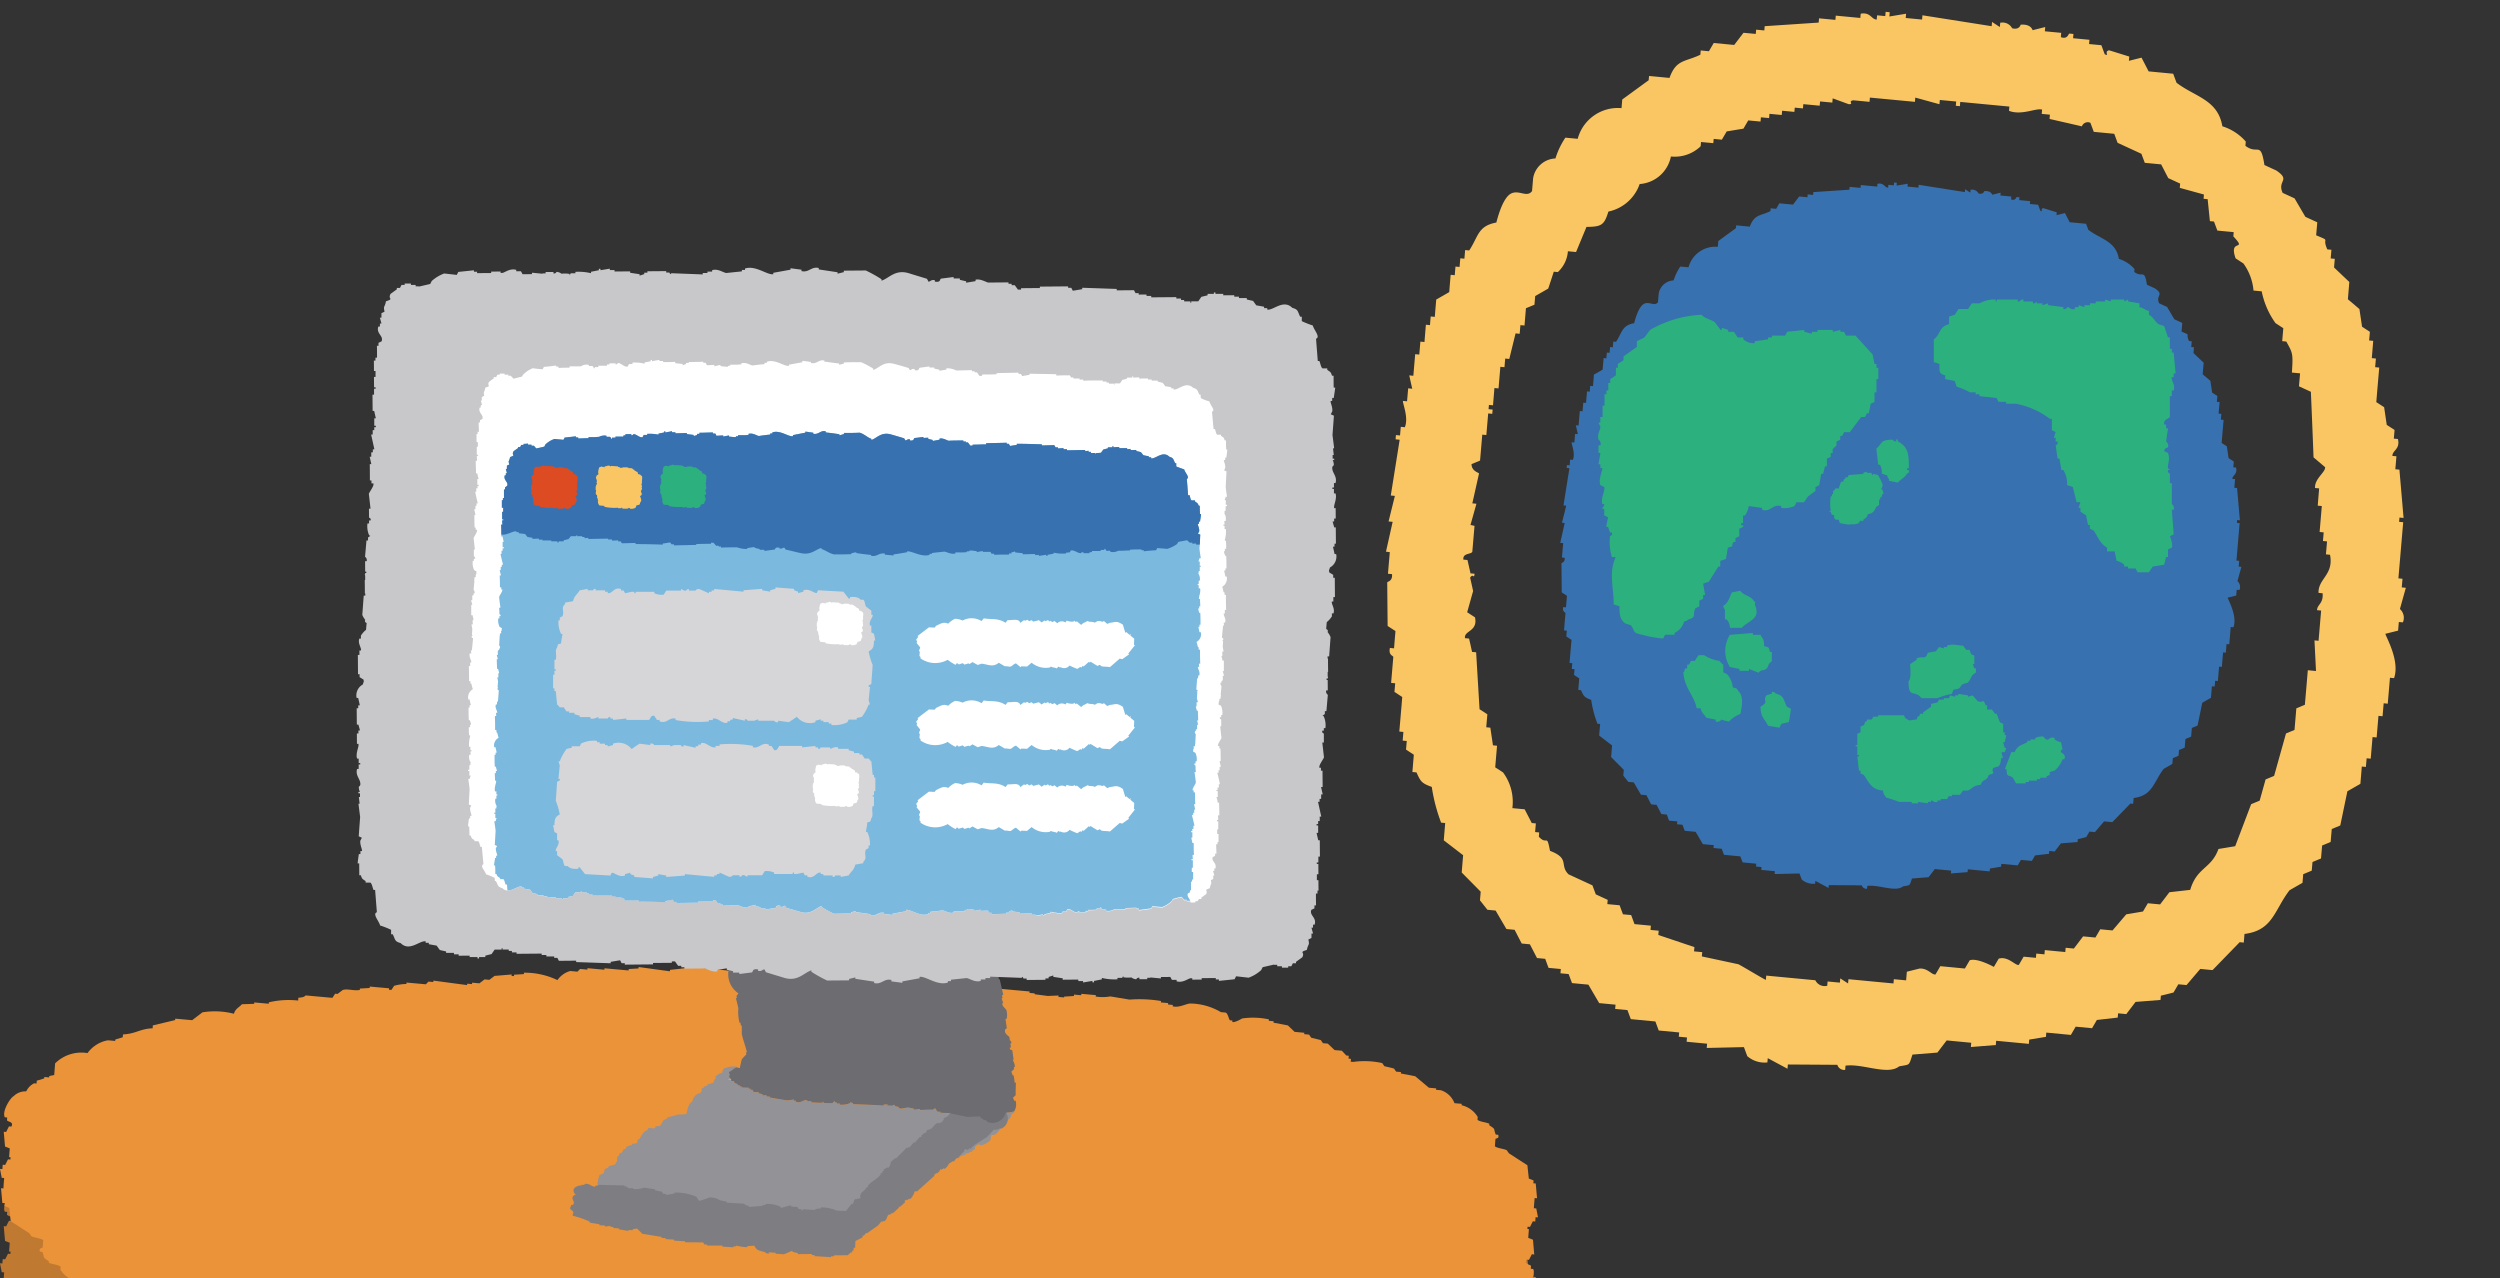 <svg xmlns="http://www.w3.org/2000/svg" xmlns:xlink="http://www.w3.org/1999/xlink" width="176" height="90" viewBox="0 0 176 90">
  <rect x="0" y="0" width="176" height="90" fill="#333333" stroke="none"/>
  <defs>
    <clipPath id="clip-path">
      <rect id="長方形_14302" data-name="長方形 14302" width="176" height="90" transform="translate(963 3241.483)" fill="none"/>
    </clipPath>
  </defs>
  <g id="マスクグループ_39006" data-name="マスクグループ 39006" transform="translate(-963 -3241.483)" clip-path="url(#clip-path)">
    <g id="グループ_44402" data-name="グループ 44402" transform="translate(1060.554 3242.278)">
      <path id="パス_86487" data-name="パス 86487" d="M298.08,731.311q-.066.76-.129,1.521l.286.027c.045.511-.32.515-.338.581q.012,1.534.028,3.068l.552.359q-.052.607-.1,1.217l-.289-.028c-.12.512.223.538.237.635l-.155,1.825.288.028c-.018.2-.035.4-.052.608l.549.358q-.1,1.216-.207,2.432l.288.028q-.025.3-.052.609l.288.028-.051.607.549.359q-.051.607-.1,1.217l.288.027c.283.622.338.761,1.075,1.022a12.177,12.177,0,0,0,.657,2.515l.288.028q-.051.607-.1,1.217.683.524,1.363,1.049-.052.607-.1,1.216l1.337,1.353-.052.608.524.663.577.055q.379.649.761,1.3l.577.055q.248.483.5.966l.576.055.5.967.577.055c.079.212.156.424.236.636l.865.082-.026.3.576.055q.118.318.237.636l1.152.109q.38.649.761,1.3l1.152.11-.027.3.864.082q.119.318.237.636l1.729.164.237.636,1.439.137c-.008.1-.017.2-.026.3l.577.055-.026.3,1.441.137-.026.3,2.619-.059c.079.213.157.424.236.636a1.848,1.848,0,0,0,1.415.442l.026-.3,1.389.745.026-.3,3.483.023a.512.512,0,0,0,.551.359c.009-.1.017-.2.026-.3,1.215-.162,2.967.7,3.771.052.8-.158.662-.011.943-.831l1.754-.141.654-.857,1.727.165-.025.3,1.755-.14.026-.3,2.3.218.026-.3,1.178-.194.026-.3,1.729.164q.169-.291.339-.581l1.152.109.34-.58,1.467-.168.026-.3.577.055c.217-.286.436-.571.653-.858l1.755-.139c.009-.1.018-.2.026-.3l.89-.223.34-.58.576.055c.323-.379.646-.756.968-1.135l.865.082,1.909-1.965.288.028c.017-.2.035-.406.052-.608,2.007-.252,2.091-1.669,3.166-3.072.3-.176.611-.35.916-.527.017-.2.035-.4.052-.608l.6-.25.052-.607.6-.25.078-.912.6-.249q.039-.457.078-.912l.6-.25.5-2.406.916-.526q.052-.609.1-1.218l.288.028.052-.608.287.028q.064-.762.129-1.521l.288.027q.064-.76.129-1.521l.288.027.078-.912.288.028.155-1.825.288.027c.448-1.261-.66-3.054-.606-3.123l.891-.223c.017-.2.035-.406.052-.608l.287.027a.829.829,0,0,0-.21-.94l.417-1.493-.287-.028c.017-.2.035-.4.052-.608l-.288-.028q.169-1.976.337-3.953l-.288-.028.026-.3.288.027-.292-3.4-.288-.027.078-.913-.287-.028c.009-.4.566-.468.391-1.189l-.287-.027c.017-.2.035-.406.052-.609l-.551-.358c-.062-.415-.123-.829-.184-1.244l-.551-.358q.1-1.216.207-2.432l-.288-.028c.018-.2.035-.4.052-.608l-.288-.028q.052-.609.1-1.216l-.287-.028q.027-.3.052-.609l-.551-.358-.185-1.243q-.4-.346-.812-.69.052-.609.1-1.217l-1.075-1.022c.018-.2.035-.406.052-.608l-.288-.028c.018-.2.035-.4.052-.609l-.287-.027c-.42-.892.305-.524-.788-.994l.078-.913-.837-.386q-.382-.649-.761-1.3l-.839-.386c-.406-.882.6-.865-.446-1.575l-.838-.386c-.268-1.737-.46-.678-1.337-1.353.009-.1.017-.2.026-.3a3.622,3.622,0,0,0-1.651-1.076c-.311-1.88-1.935-2.072-3.224-3.065-.079-.212-.158-.423-.237-.635l-1.728-.165-.5-.967-.89.223c.009-.1.018-.2.026-.3l-1.415-.44c-.393.067.055.462-.313.276-.079-.211-.157-.424-.237-.635l-.865-.082.026-.3-1.152-.109c.009-.1.018-.2.026-.3l-.287-.028c-.065.008-.129.438-.6.249l.026-.3-1.152-.109.026-.3-.889.222s-.1-.452-.84-.386c0,0-.086.391-.6.249a.768.768,0,0,0-.838-.385l-.026.3-.551-.359-.026.3-4.872-.768-.026.3-1.152-.11.026-.3-1.178.195.026-.3-.288-.028-.026.3-.576-.055c-.009.1-.017.2-.026.3-.392-.015-.427-.538-1.127-.414-.009.1-.017.2-.026.3l-1.729-.164c-.009.1-.017.2-.026.3l-1.152-.11-.026.3-3.8.253c-.009.1-.017.2-.026.3l-.576-.055-.026.3-.864-.081-.654.857-1.441-.137-.34.58-.576-.055c-.008.1-.017.2-.026.3-1.058.517-1.7.309-2.171,1.633l-1.441-.137-.027.3-1.859,1.356q-.025.3-.052.609a2.931,2.931,0,0,0-3.087,2.16l-.866-.082a5.534,5.534,0,0,0-.7,1.465,1.661,1.661,0,0,0-1.57,1.385l-.078.912c-.36.484-.909-.105-1.467.168-.513.251-.87,1.359-1.045,2.046-1.308.24-1.254.968-1.909,1.965l-.288-.028c-.017.2-.035.406-.052.609l-.288-.028q-.027.3-.052.608l-.288-.027q-.027.3-.052.608l-.288-.027q-.052.607-.1,1.216c-.3.176-.611.351-.916.527q-.052.609-.1,1.217l-.288-.028q-.027.3-.052.609l-.287-.027q-.052.607-.1,1.216l-.288-.027-.078.912-.288-.028q-.066.76-.129,1.521l-.288-.028q.1.469.211.94l-.288-.028-.078.913-.287-.027c-.039.169.413,1.165.132,1.851l-.287-.027c-.017.2-.035.4-.052.608l-.288-.028-.026.3.288.028q-.312,1.963-.625,3.926l.288.028q-.222.9-.444,1.8l.288.027q-.236,1.05-.47,2.1Zm5.68-1.913c.14-.5.279-1,.419-1.494l-.289-.028q.236-1.05.47-2.1c-.017-.072-.522-.156-.526-.663l.6-.249.155-1.825.288.028q.064-.76.129-1.521l.287.027.026-.3-.287-.027c.008-.1.017-.2.026-.3l.287.028q.052-.609.1-1.217l.289.028.129-1.521.289.028c.017-.2.034-.407.052-.609l.288.027q.22-.9.442-1.8l.288.028c.018-.2.035-.406.053-.609l.288.027q.051-.607.1-1.216l.6-.249q.027-.3.052-.608l.918-.527q.2-.594.39-1.189l.288.027a2.22,2.22,0,0,0,.707-1.466l.575.055q.367-.885.733-1.769c1.058-.01,1.247-.122,1.544-1.08a2.969,2.969,0,0,0,2.2-1.938,2.41,2.41,0,0,0,2.2-1.938,2.627,2.627,0,0,0,2.094-.721l.026-.3.865.081.026-.3.576.055.34-.581,1.178-.195.34-.58.864.081.026-.3.577.055.026-.3.864.082.026-.3.864.082c.009-.1.017-.2.026-.3l.577.055.026-.3,1.152.109.026-.3.864.082.026-.3,1.127.413c.409,0-.087-.191.314-.276l1.152.11.026-.3,3.169.3.026-.3,1.7.468.026-.3,1.152.109-.026.3.288.028.026-.3,3.457.328-.026.3c.889.348,1.935-.224,2.33-.085l-.026.3.576.055-.026.3,2.279.522a.438.438,0,0,1,.6-.249q.119.318.237.636l1.44.137.237.636,1.677.772.237.636,1.152.109c.167.322.332.644.5.967l.838.386-.026.3,1.7.469c-.009.1-.017.2-.026.3l.288.028q.079.774.158,1.547l.288.027q.118.318.237.636l1.152.11c-.009.1-.018.2-.026.3,1.036,1.108-.359.089.159,1.547l.55.359a3.811,3.811,0,0,1,.71,1.907l.576.055a5.8,5.8,0,0,0,.971,2.237l.551.359-.078.912.288.028c.449.806.486.835.394,2.183l.576.055-.078.913.839.386q.1,2.308.187,4.616l.813.69c.048.344-.757.814-.706,1.466l.288.028q-.051.607-.1,1.216l.288.028-.155,1.825.287.028c-.017.2-.035.406-.052.608l.288.027-.078.913.288.028c.278,1.417-.844,1.679-.81,2.682l.288.028c.063.737-.377.775-.392,1.189l.288.028q-.091,1.063-.181,2.128l-.288-.028.107,2.156-.576-.055q-.1,1.218-.207,2.433l-.6.249q-.064.76-.129,1.521l-.6.249-.836,2.987-.6.249q-.208.748-.417,1.494l-.6.249q-.56,1.48-1.123,2.959l-1.178.195c-.5,1.4-1.516,1.274-1.988,2.878l-1.466.167q-.327.429-.654.857l-.864-.081-.34.58-1.178.2q-.483.566-.968,1.134l-.865-.082c-.112.194-.225.387-.339.581l-.865-.082c-.218.285-.435.572-.653.858l-.577-.055-.026.3-1.441-.137-.026.3-.575-.055c-.009.1-.018.2-.026.3l-.864-.082-.34.581c-.245.06-.764-.639-1.415-.441l-.341.581s-1.158-.652-1.7-.468l-.34.581-1.729-.165q-.169.291-.339.581c-.254.057-.534-.451-1.127-.413l-.891.222-.052.608-.864-.081-.026.3-3.169-.3-.026.3-.551-.358-.026.3-.864-.082c-.009.1-.017.2-.026.3a.72.72,0,0,1-.838-.386l-3.457-.328c-.008.1-.017.2-.026.3-.072,0-1.741-1.014-1.94-1.1l-2.567-.55.026-.3-.576-.055.026-.3-2.541-.855.027-.3-.576-.055.026-.3-1.154-.11q-.116-.318-.235-.636l-.577-.055q-.119-.316-.236-.635l-.865-.081.026-.3-.838-.386q-.119-.318-.237-.635l-1.676-.773c-.672-.638.124-1.111-1.311-1.656-.242-1.27-.179-.341-.787-.995l.026-.3-.287-.027c.017-.2.035-.406.052-.609l-.288-.027c-.166-.323-.333-.645-.5-.967l-.865-.082a3.479,3.479,0,0,0-.657-2.515l-.551-.358q.064-.762.129-1.521l-.287-.028-.185-1.243-.288-.028.078-.913-.55-.358-.24-4.008-.288-.027q-.1-.471-.21-.94l-.288-.027c-.079-.548.926-.457.705-1.466l-.55-.359.418-1.493q-.1-.471-.211-.94c.235-.353.26.151.315-.276l-.288-.028-.212-.94-.288-.028c-.064-.473.547-.359.628-.553l.155-1.824Z" transform="translate(-297.792 -693.235)" fill="#f9c663" fill-rule="evenodd"/>
      <path id="パス_86488" data-name="パス 86488" d="M311.765,732.1q-.044.507-.087,1.016l.192.018c.029.342-.214.343-.227.388.006.682.013,1.366.019,2.048l.368.24c-.023.271-.046.542-.069.813l-.193-.019c-.08.342.148.359.158.425q-.052.609-.1,1.218l.193.019-.035.406.367.24q-.07.811-.138,1.624l.193.018-.035.407.193.018-.035.406.367.24-.069.812.192.019c.189.415.226.508.718.681a8.136,8.136,0,0,0,.438,1.68l.193.018-.07.813c.3.232.607.467.911.7l-.07.813.893.9c-.011.135-.022.271-.034.406l.349.442.386.037q.253.433.507.867l.386.036c.11.215.221.431.332.645l.385.037.333.645.385.037c.053.141.1.283.157.425l.578.055-.017.2.384.037.158.424.769.073.508.867.769.072-.018.2.577.055.158.424,1.154.11.158.424.961.091-.017.2.385.037-.017.2.961.091-.017.2,1.748-.039.157.425a1.237,1.237,0,0,0,.945.294l.017-.2.927.5.017-.2,2.325.016a.341.341,0,0,0,.368.24l.017-.2c.811-.109,1.981.465,2.517.034.536-.106.442-.007.629-.554l1.17-.094c.146-.19.292-.382.437-.572l1.153.109-.017.2,1.171-.093.018-.2,1.538.147.018-.2.786-.131.017-.2,1.154.109.227-.387.769.072.227-.387.979-.113.017-.2.385.037.437-.572,1.171-.094.018-.2.594-.148.228-.388.384.037.646-.757.578.055,1.275-1.311.192.018.035-.406c1.34-.168,1.4-1.114,2.114-2.051l.611-.351.035-.406.4-.167.035-.406.4-.166q.025-.3.052-.609l.4-.167q.025-.3.052-.609l.4-.166q.166-.8.331-1.605c.2-.118.407-.235.611-.351.023-.272.046-.542.069-.813l.193.018.035-.406.191.019q.044-.508.087-1.016l.193.018q.043-.507.087-1.015l.192.018c.018-.2.035-.406.053-.609l.192.019q.052-.61.1-1.218l.193.018c.3-.842-.44-2.039-.4-2.085l.595-.148.035-.406.192.018a.555.555,0,0,0-.14-.628q.139-.5.278-1l-.191-.019.034-.406-.192-.018.224-2.64-.192-.018.017-.2.193.019-.2-2.27-.192-.018.052-.61-.192-.018c.006-.265.378-.313.261-.794l-.192-.019.035-.406-.368-.24q-.062-.414-.122-.83l-.368-.239q.07-.813.138-1.624l-.193-.019.035-.406-.193-.018.07-.813-.192-.018.035-.407c-.123-.079-.245-.159-.368-.239-.041-.277-.083-.554-.124-.83-.179-.154-.361-.307-.542-.461l.07-.812c-.24-.227-.478-.455-.718-.682.012-.135.023-.271.034-.406l-.192-.019.034-.406-.191-.018c-.281-.6.2-.35-.526-.664l.052-.609-.56-.258-.508-.866-.56-.257c-.271-.589.4-.578-.3-1.051l-.56-.258c-.179-1.159-.307-.452-.893-.9l.018-.2a2.415,2.415,0,0,0-1.1-.718c-.207-1.256-1.293-1.384-2.152-2.046l-.158-.425-1.154-.109-.333-.645-.594.148.017-.2-.944-.294c-.262.045.037.309-.209.185l-.158-.424-.578-.055.017-.2-.769-.072.018-.2-.192-.018c-.043.005-.087.292-.4.166l.017-.2-.769-.073.017-.2-.594.148s-.064-.3-.561-.257c0,0-.058.261-.4.166a.512.512,0,0,0-.56-.257l-.017.2-.368-.24-.017.2-3.253-.513-.017.2-.769-.073.017-.2-.786.13.017-.2-.192-.018-.017.2-.385-.036-.017.2c-.262-.011-.286-.359-.753-.276l-.017.2-1.154-.109-.018.2-.769-.072-.018.2-2.535.169-.017.2-.384-.037-.018.2-.577-.055-.437.573-.962-.091-.227.387-.385-.036-.017.2c-.706.345-1.132.207-1.45,1.091l-.962-.092-.017.2q-.621.452-1.241.906l-.035.406a1.958,1.958,0,0,0-2.061,1.442l-.578-.055a3.69,3.69,0,0,0-.47.978,1.109,1.109,0,0,0-1.048.924q-.027.3-.052.609c-.24.323-.606-.071-.979.112-.343.168-.581.907-.7,1.367-.872.16-.836.645-1.275,1.311l-.192-.019-.035.407-.193-.019-.034.406-.193-.018-.035.406-.192-.018-.07.812-.611.351q-.034.406-.069.812l-.193-.018-.035.407-.191-.019-.07.813-.192-.019c-.018.2-.035.406-.053.609l-.192-.018q-.043.507-.087,1.016l-.193-.019c.047.209.094.418.141.628l-.193-.019-.052.61-.192-.019c-.026.114.277.779.088,1.236l-.192-.018-.035.406-.192-.018-.018.2.193.018q-.209,1.31-.417,2.621l.192.019q-.147.6-.3,1.2l.192.019-.313,1.4Z" transform="translate(-299.271 -694.661)" fill="#3871af" fill-rule="evenodd"/>
      <g id="グループ_44401" data-name="グループ 44401" transform="translate(14.952 20.277)">
        <path id="パス_86489" data-name="パス 86489" d="M349.063,716.328V716.2l-.4.133V716.2h-.4v-.133l-.134.133h-.135v-.133h-.67v-.133c-.156-.036-.268.133-.268.133h-.134v-.133h-1.476v.133c-.189.009.054-.107-.134-.133a2.072,2.072,0,0,0-1.073.266H343.7l-.269.4h-.67l-.268.4-.4.133v.534c-.741.2-.59.726-1.073,1.067v1.6l.4.133c-.009.552-.054.683.4.8v.267l.671.133.134.4a5.414,5.414,0,0,1,.938.4h.4v.134h.269v.133l1.207.133.134.267h.536v.133h.67a5.771,5.771,0,0,1,2.415,1.067h.134v.8l.268.133c-.045.133-.088.266-.133.4h.133v.266h.135a.214.214,0,0,1-.135.267c.045.311.09.622.135.933h.134l.134.8h.134a1.82,1.82,0,0,1,.269,1.067l.4.133.268,1.067h.269c-.046.133-.09.267-.135.4h.135v.266l.4.267q.066.333.134.667h.134v.266l.268.133c.323.481.43.9.939,1.2v.267h.536q.067.333.135.667a1.147,1.147,0,0,1,.536.266v.133h.268v.134h.536l.134.266h.805c.088-.133.179-.266.268-.4l.805-.133q.067-.267.133-.534h.135v-.534l.269-.133c.1-.24-.135-.8-.135-.8l.268-.133q-.067-.868-.133-1.734h.133a.354.354,0,0,0-.133-.4v-1.467h-.135V728.2c-.013-.05-.178-.031-.134-.267h.134l-.134-.133c-.038-.284.171-.608,0-1.067l-.268-.133c.021-.221.262-.244.268-.266a.359.359,0,0,0-.135-.4q.068-.467.135-.934h-.135v-.266h-.133c-.064-.392.341-.4.4-.534v-1.467h.135v-.4h.133c.128-.418-.192-.686-.133-.933h.133v-.267h.135q-.067-.733-.135-1.467h-.133V719.4h-.135v-.8h-.134l-.268-.8-.4-.133c-.249-.187-.35-.484-.67-.667v-.267c-.366-.092-.3-.181-.671-.266V716.2l-.8-.133v-.133l-.268.133v-.133h-.94v.133l-.4-.133v.133h-.671v.133h-.4v.133h-.4v.134l-.4-.134v.134h-.268v.133c-.312.092-.366-.158-.536-.133a.219.219,0,0,1-.269.133v-.133Z" transform="translate(-317.384 -715.918)" fill="#2cb07e" fill-rule="evenodd"/>
        <path id="パス_86490" data-name="パス 86490" d="M314.571,725.927a.346.346,0,0,1,.134.4h-.134v.533h.134l-.134.8h.134v.266h.134c.018.2-.295.8-.134,1.2l.268.133c.081.272-.255.743-.134,1.2h.134c.031.139-.134.267-.134.267.006.189.082-.048.134.133v.4l.269.133-.134.667h.134c.045.133.089.266.135.4h.133c.072.221-.129.242-.133.266a3.831,3.831,0,0,0,.133,1.467h.269c-.486,1.09-.161,1.992-.134,3.335l.4.133c-.009.63.063.943.4,1.2l.4.133c.33.407.067.527.8.667a8.126,8.126,0,0,0,1.476.267l.134-.267h.67v-.133a1.216,1.216,0,0,0,.671-.8c.268-.081.115.018.268-.133.68-.193.271-.309.536-.8l.269-.133v-.4l.268-.134v-.266h.135q-.067-.4-.135-.8l.4-.134q.336-.534.67-1.067h.135v-.4l.4-.133c.045-.267.09-.534.135-.8.529-.144.175-.044.4-.4h.135v-.267l.268-.133V732.2l.269-.133c.08-.171-.073-.064-.135-.133V731.8h.135v-.533h.133a1.594,1.594,0,0,0,.269-.667l.939.133v.133c.634.176.7-.417,1.341-.266v.133a1.789,1.789,0,0,0,.939-.133l.134-.267h.536c.089-.133.179-.266.268-.4l.537-.4v-.267l.268-.133.134-.8h.135c.044-.178.089-.356.134-.534h.134v-.534l.269-.133v-.267h.134v-.266l.268-.266v-.267l.269-.133v-.267h.134l.134-.266h.4l.805-1.067h.268l.134-.266h.135l.134-.667.268-.133v-.668h.135v-.933h.134v-.8h-.134v-.266h-.135l-.134-.667q-.6-.666-1.208-1.334h-.669l-.135-.266H331.6v-.134l-.536.134v-.134h-1.073v.134h-.4v.133l-.536-.133v-.134l-1.207.134-.135.266h-.938v.133h-.268v.134l-.939.132v.134a1.091,1.091,0,0,1-.8-.266v-.134h-.4c-.088-.133-.178-.266-.268-.4h-.4v-.134l-.4-.133c-.153.113.054.147-.134.133-.135-.178-.269-.355-.4-.534-.32-.224-.689-.249-.939-.533a8.023,8.023,0,0,0-3.621,1.066l-.4.534-.536.266v.4l-.939.668v.266l-.4.266v.266h-.134v.534l-.4.267v.267h-.135v.533h-.134v.267h-.135v.8h-.134v.8H314.7v.4h-.134l.134.266C314.7,725.306,314.461,725.5,314.571,725.927Z" transform="translate(-314.542 -716.046)" fill="#2cb07e" fill-rule="evenodd"/>
        <path id="パス_86491" data-name="パス 86491" d="M338.77,728.985c.03-1.082-.094-1.529-.761-1.89-.055-.048.031-.21-.126-.126v.126c-.263-.042-.117-.01-.254-.126-.906.013-.688.244-1.141.63q.064.567.127,1.133h.127a1.182,1.182,0,0,1,.127.63l.38.126c.076.252-.018.109.127.252v.126l.633.126c.2-.245.463-.337.634-.63.084-.092.178-.005.127-.252h-.127v-.126Z" transform="translate(-316.898 -717.088)" fill="#2cb07e" fill-rule="evenodd"/>
        <path id="パス_86492" data-name="パス 86492" d="M332.806,732.321h.079c.061.214.019.179.237.236v.236h.079v.079h.237l.079.236c.226.046.686.152.79.079a.97.97,0,0,0,.553-.079l.079-.157h.237v-.079c.162-.126.257-.152.316-.393.426-.046.45-.273.632-.551l.158-.079v-.393h.079V731.3h.079c.027-.079.053-.158.079-.236h.079c-.026-.106-.053-.21-.079-.316h-.079c-.007-.095.135-.2.079-.393a4.142,4.142,0,0,0-.316-.629l-.316-.079c-.107.024.025.119-.079.079l-.079-.157h-.316v-.079l-.237.079v.079l-1.027.079-.079.157h-.158v.079c-.118.106-.108.039-.158.236H333.6l-.158.472H333.2l-.079.158h-.079v.236h-.079v.157h-.079a2.926,2.926,0,0,0,0,1.023h-.079Z" transform="translate(-316.502 -717.357)" fill="#2cb07e" fill-rule="evenodd"/>
        <path id="パス_86493" data-name="パス 86493" d="M326.563,739.58c-.247-.376-.711-.367-.952-.711l-.6.119c-.163.371-.25.741-.6.948.045.232.119.237.119.237v.711h.119a.916.916,0,0,1,.238.593h.834c.429-.5,1.321-.592.953-1.54C326.569,739.64,326.8,739.8,326.563,739.58Z" transform="translate(-315.602 -718.352)" fill="#2cb07e" fill-rule="evenodd"/>
        <path id="パス_86494" data-name="パス 86494" d="M324.9,744.593l.671.133v.133h.67v-.133l.67.266c.222-.261.345-.12.537-.266s.078-.332.4-.534v-.667h-.134c-.1-.363-.032-.3-.4-.4-.031-.575-.083-.452-.269-.8h-.536v-.133l-1.61.133A2.106,2.106,0,0,0,324.9,744.593Z" transform="translate(-315.618 -718.705)" fill="#2cb07e" fill-rule="evenodd"/>
        <path id="パス_86495" data-name="パス 86495" d="M339.931,746.884h1.129a4.129,4.129,0,0,1,1.016-.3c.038-.1.075-.2.113-.3.614-.07.354-.189.677-.4l.338-.1c.254-.284.179-.487.565-.7v-.3h-.112l-.113-.3h.113v-.6l-.226-.1c-.038-.1-.076-.2-.113-.3h-.226l-.226-.3c-.469-.015-.683-.15-1.128,0v.1h-.226v.1l-.339-.1-.226.3-.564.1c-.184.554-.374.187-.79.4v.1l-.452.3c.012.361.088,1.007-.113,1.2C339.015,746.981,339.453,746.233,339.931,746.884Z" transform="translate(-317.17 -718.803)" fill="#2cb07e" fill-rule="evenodd"/>
        <path id="パス_86496" data-name="パス 86496" d="M322.206,747.68h.268c.1.377.24.383.4.667l.67.134v.133a.357.357,0,0,0,.4-.133,3.031,3.031,0,0,0,.536.133,2.145,2.145,0,0,1,.8-.534c.107-.516.254-1.234-.134-1.6-.153-.224-.081-.186-.4-.266a1.659,1.659,0,0,0-.4-.933l-.269-.134v-.534a1.161,1.161,0,0,1-.268-.266,2.612,2.612,0,0,1-1.074-.4h-.4l-.268.4H321.8c-.045.089-.089.178-.135.266h-.133v.267H321.4c-.162.25.09.068-.134.266C321.339,746.269,322.008,746.739,322.206,747.68Z" transform="translate(-315.264 -718.891)" fill="#2cb07e" fill-rule="evenodd"/>
        <path id="パス_86497" data-name="パス 86497" d="M327.344,747.884c.023.784.292.823.537,1.335l.8.133.134-.267.536-.133c.02-.119.147-.9.135-.933l-.269-.134c-.28-.483-.15-.78-.8-.933-.153-.149,0-.057-.269-.133v.133l-.4.133C327.483,747.528,327.994,747.491,327.344,747.884Z" transform="translate(-315.916 -719.196)" fill="#2cb07e" fill-rule="evenodd"/>
        <path id="パス_86498" data-name="パス 86498" d="M338.242,748.495h-1.806v.1H336.1l-.112.2h-.338v.1c-.278.158-.071.1-.227.3l-.225.1v.4l-.226.1v.8h-.113v.1h.113v.6h.113v.1h-.113l.113,1h.113v.2l.225.1c.362.491.512,1.038,1.355,1.1.044.323.1.291.226.5a7.268,7.268,0,0,1,.9.3h.9v.1h.452v-.1l.678.1v-.1h.226v-.1c.136-.025.195.176.452.1v-.1h.226v-.1h.452l.112-.2h.226v-.1h.565l.225-.3h.338c.358-.153.337-.347.9-.4.159-.466.409-.2.564-.7.634-.157.1-.163.338-.5l.339-.1c.188-.143.141-.347.226-.6h.112a2.083,2.083,0,0,1-.112-.4h.226l.112-.3h-.112c-.038-.133-.076-.266-.113-.4h.113l.112-.5h-.112v-.2h-.113v-.6l-.226-.1c-.075-.2-.151-.4-.226-.6h-.112l-.226-.3h-.338v-.3H344c-.185-.56-.16-.1-.565-.3l-.338-.4-.339.1v-.1l-.677-.1v.1h-.226v.1l-.338-.1-.113.2h-.338v.1h-.339l-.112.2-.452.1v.2l-.564.4v.1h-.226v.1c-.167.138-.147.051-.226.3-.514.027-.421.169-.79-.1Z" transform="translate(-316.722 -719.214)" fill="#2cb07e" fill-rule="evenodd"/>
        <path id="パス_86499" data-name="パス 86499" d="M349.326,750.35a1.135,1.135,0,0,0-.565.1v.1h-.338v.1H348.2v.1c-.486.241-.66.228-.9.7h-.227l-.451,1.2h.112c.046.634.089.332.452.6.075.133.151.266.226.4h.677v-.1h.225v-.1h.565v-.1h.226v-.1h.452v-.1l.225-.1v-.2l.339-.1a1.9,1.9,0,0,0,.564-.8h.113c.179-.3-.22-.484-.226-.5-.05-.158.112-.193.112-.2l-.112-.5a1.106,1.106,0,0,1-.452-.2v-.1C349.65,750.287,349.748,750.869,349.326,750.35Z" transform="translate(-317.985 -719.57)" fill="#2cb07e" fill-rule="evenodd"/>
      </g>
    </g>
    <g id="グループ_44396" data-name="グループ 44396" transform="translate(963 3260.241)">
      <path id="パス_86408" data-name="パス 86408" d="M124.641,726.441l-.171-.015c-.04-.21-.082-.42-.122-.63l.169.015.023-.307.171.015.2-.394.17.015c0-.054.008-.107.012-.16l-.106-.01c.016-.2.032-.409.048-.614l-.333-.133q-.046-.52-.09-1.039l.168.015q.1-.2.2-.394l.168.016c.18-.347-.209-.313-.308-.44l.015-.2-.17-.016c-.214-.419.388-1.376.628-1.49a1.176,1.176,0,0,1,.881-.333,1.21,1.21,0,0,1,.557-.569l.17.015.016-.2.525-.159c0-.034,0-.068.008-.1l.34.031.008-.1.348-.072c.02-.273.042-.546.063-.819a2.635,2.635,0,0,1,2.28-.723,2.27,2.27,0,0,1,1.438-.9l.51.046.008-.1.525-.16c.006-.068.011-.136.016-.2.92-.044,1.2-.4,2.086-.431.006-.068.011-.136.016-.2l1.569-.374.008-.1,1.19.107c.242-.185.484-.368.727-.553a5.432,5.432,0,0,1,2.216.1c.108-.373.327-.411.564-.671l.858-.026.008-.1,1.02.092.008-.1a6.09,6.09,0,0,1,2.063-.124l.016-.2c.494-.025.438-.144.525-.159l1.87.168c.064-.1.129-.194.192-.291l.17.015c.122-.092.242-.184.364-.277.362-.106.734.073,1.2.005l.008-.1.688-.042.008-.1,1.359.122-.008.1.171.015.192-.291a3.347,3.347,0,0,1,.865-.129l.008-.1,1.36.122.186-.19.34.031.008-.1,2.37.315.008-.1.34.03.008-.1.51.046.365-.277.338.03.364-.277,1.206-.1-.008.1.169.015.008-.1.689-.041.008-.1a5.311,5.311,0,0,1,2.356.521,1.617,1.617,0,0,1,.9-.64l.509.046c.061-.063.125-.126.187-.19l.51.046.008-.1,1.19.107.008-.1,1.7.153c0-.034,0-.068.008-.1l.688-.042.008-.1,2.2.3.008-.1,1.037-.113.008-.1c.346-.046,3.376.3,3.4.306l-.008.1.34.031.151.16a4.437,4.437,0,0,1,.509.107L178,712l1.122.154c0-.033,0-.064.007-.1a7.7,7.7,0,0,1,1.073.224l.006-.082.511.046.185-.19.51.046.008-.1a3.184,3.184,0,0,1,1.515.3l.958.087.008-.1.688-.042.008-.1,1.182.21.008-.1.34.031.008-.1.679.061-.008.1,2.21.2.008-.1.681.061.008-.1a4.244,4.244,0,0,0,.67.164l.51.046c0-.035.006-.068.008-.1l.5.148.008-.1.169.015-.008.1.51.046-.008.1,2.557.127-.008.1,2.209.2-.008.1.34.03.048.069.9.116.756-.032-.008.1.4.036,0-.058.688-.042.008-.1.51.046.008-.1,1.019.092-.008.1a3.031,3.031,0,0,0,1.028-.011l1.351.224a9.352,9.352,0,0,1,2.218.1l-.008.1.51.046c0,.035-.006.068-.008.1l.34.03c0,.034-.006.069-.008.1.437.11.9-.169,1.214-.2a4.363,4.363,0,0,1,2.178.608l.34.03c.171.1.208.464.3.543l.169.015-.008.1c.177.072.67-.238.7-.246a5.326,5.326,0,0,1,1.876.066l-.008.1.34.03-.008.1,1.012.194.478.455.681.061-.008.1.34.03c.051.073.1.147.154.22l.672.163c.052.073.1.147.154.22l.34.031.478.455.511.046.316.337.17.016-.015.2.17.016c0,.068-.011.136-.016.2l.171.015a5.776,5.776,0,0,1,2.045.08l.156.22.671.164c.053.073.1.147.154.22l.34.03-.008.1,1.011.194.965.809.51.046-.008.1.34.031a1.53,1.53,0,0,1,.957.911l.509.045-.008.1a1.781,1.781,0,0,1,1.135.824l-.015.2c.156.146.624.17.833.281l-.008.1c.506.331.266.2.462.661l.17.015c.075.258-.07.218-.193.292-.013.171-.026.342-.039.512.1.127.653.186.834.281q.076.11.154.22l1.3.839q.049.469.1.937l.333.133c0,.068-.011.137-.016.2l.17.016c.03.346.062.693.092,1.039l-.171-.015-.055.716.171.015q.06.315.122.63l-.17-.016-.023.308-.171-.015-.2.394-.17-.016c0,.054-.008.107-.012.161l.106.009c-.016.2-.032.41-.047.615l.333.133q.044.52.09,1.04l-.169-.016c-.068.131-.135.263-.2.394l-.169-.015c-.18.346.209.313.309.44,0,.069-.011.137-.016.206l.17.015c.215.419-.388,1.376-.628,1.49a1.177,1.177,0,0,1-.881.334,1.207,1.207,0,0,1-.557.568l-.17-.015-.016.2-.525.16-.008.1-.34-.031-.008.1-.348.072q-.031.409-.063.819a2.629,2.629,0,0,1-2.279.723,2.271,2.271,0,0,1-1.438.9l-.51-.046c0,.034-.006.068-.008.1l-.525.159c0,.068-.011.137-.016.2-.92.044-1.2.4-2.086.431l-.016.2-1.569.375-.007.1-1.19-.107-.727.553a5.423,5.423,0,0,1-2.216-.1c-.109.373-.327.411-.564.671l-.857.025c0,.035,0,.068-.008.1l-1.02-.092-.008.1a6.086,6.086,0,0,1-2.063.124l-.016.2c-.494.026-.437.145-.525.159l-1.87-.168-.192.292-.17-.016-.364.277c-.362.106-.733-.073-1.2,0l-.008.1-.689.041-.008.1-1.359-.122.008-.1-.171-.016-.193.292a3.378,3.378,0,0,1-.865.128l-.008.1-1.36-.123-.185.19-.34-.031-.008.1-2.37-.316-.008.1-.34-.031-.008.1-.51-.045-.365.276-.338-.03-.364.277-1.206.1.008-.1-.168-.015-.008.1-.689.042-.008.1a5.312,5.312,0,0,1-2.355-.522,1.621,1.621,0,0,1-.9.641l-.51-.046-.187.189-.51-.046-.008.1-1.19-.107c0,.034-.006.069-.008.1l-1.7-.153-.008.1-.689.042-.008.1-2.2-.3-.008.1-1.036.114-.008.1c-.347.045-3.376-.3-3.4-.306l.008-.1-.34-.03-.15-.161a4.277,4.277,0,0,1-.509-.106l-1.048.217-1.123-.154c0,.033,0,.065-.007.1a7.549,7.549,0,0,1-1.073-.224l-.006.083-.511-.047-.185.19-.51-.046-.008.1a3.179,3.179,0,0,1-1.516-.3l-.957-.086-.008.1-.689.041-.008.1-1.181-.209c0,.034-.006.068-.008.1l-.34-.031-.008.1-.679-.061.008-.1-2.21-.2-.008.1-.68-.061c0,.034-.006.068-.008.1a4.245,4.245,0,0,0-.671-.164l-.509-.046-.008.1-.5-.149-.008.1-.168-.016.007-.1-.509-.046.008-.1-2.558-.127.008-.1-2.209-.2c0-.035.006-.068.008-.1l-.34-.03-.048-.068-.9-.117-.755.033.008-.1-.4-.037c0,.02,0,.039,0,.059l-.688.041-.008.1-.51-.046-.008.1-1.019-.092.008-.1a3.033,3.033,0,0,0-1.028.01l-1.351-.225a9.394,9.394,0,0,1-2.219-.1c0-.034.006-.068.008-.1l-.51-.046.008-.1-.34-.031.008-.1c-.436-.109-.9.169-1.214.2a4.36,4.36,0,0,1-2.178-.608l-.34-.03c-.17-.1-.207-.464-.3-.543l-.169-.015.008-.1c-.176-.073-.669.237-.7.246a5.333,5.333,0,0,1-1.877-.065l.008-.1-.34-.03.008-.1-1.013-.195-.478-.455-.681-.061.008-.1-.34-.031-.154-.219-.672-.164-.154-.22-.34-.03-.478-.455-.511-.046-.315-.338-.171-.016.016-.2-.169-.015.015-.2-.171-.015a5.779,5.779,0,0,1-2.046-.081c-.051-.073-.1-.147-.156-.22l-.67-.163c-.053-.073-.1-.147-.155-.221l-.34-.03.008-.1L133,735.749l-.965-.808-.51-.046.008-.1-.34-.03a1.539,1.539,0,0,1-.957-.911l-.51-.046.008-.1a1.786,1.786,0,0,1-1.135-.824c.006-.068.011-.137.016-.2-.156-.147-.624-.17-.834-.282l.008-.1c-.506-.33-.266-.2-.462-.66l-.17-.015c-.075-.258.07-.217.194-.292l.039-.512c-.1-.128-.653-.187-.834-.281-.051-.074-.1-.147-.155-.22l-1.3-.839q-.05-.468-.1-.937l-.333-.133.015-.2-.169-.016c-.03-.346-.062-.692-.092-1.039l.17.015C124.6,726.919,124.622,726.68,124.641,726.441Z" transform="translate(-124.348 -655.622)" fill="#bf7930" fill-rule="evenodd"/>
      <path id="パス_86409" data-name="パス 86409" d="M124.641,717.027l-.171-.016c-.04-.21-.082-.42-.122-.629l.169.015.023-.308.171.016.2-.395.17.016c0-.054.008-.107.012-.161l-.106-.01c.016-.2.032-.409.048-.614l-.333-.133c-.03-.347-.061-.693-.09-1.04l.168.016q.1-.2.2-.395l.168.016c.18-.346-.209-.313-.308-.44l.015-.2-.17-.015c-.214-.419.388-1.376.628-1.491a1.181,1.181,0,0,1,.881-.333,1.208,1.208,0,0,1,.557-.568l.17.015.016-.2.525-.159c0-.034,0-.068.008-.1l.34.03.008-.1.348-.072c.02-.273.042-.546.063-.819a2.635,2.635,0,0,1,2.28-.723,2.266,2.266,0,0,1,1.438-.9l.51.046.008-.1.525-.16c.006-.068.011-.136.016-.2.92-.044,1.2-.4,2.086-.43.006-.068.011-.137.016-.205l1.569-.374.008-.1,1.19.107.727-.553a5.422,5.422,0,0,1,2.216.1c.108-.373.327-.411.564-.671l.858-.026.008-.1,1.02.092.008-.1a6.084,6.084,0,0,1,2.063-.124l.016-.2c.494-.026.438-.145.525-.16l1.87.169c.064-.1.129-.195.192-.292l.17.016.364-.277c.362-.106.734.073,1.2,0l.008-.1.688-.041.008-.1,1.359.122-.008.1.171.016.192-.292a3.343,3.343,0,0,1,.865-.128l.008-.1,1.36.122.186-.19.34.031.008-.1,2.37.316.008-.1.34.03.008-.1.51.046.365-.277.338.03.364-.276,1.206-.1-.008.1.169.016.008-.1.689-.042.008-.1a5.318,5.318,0,0,1,2.356.521,1.62,1.62,0,0,1,.9-.64l.509.046c.061-.064.125-.126.187-.19l.51.046.008-.1,1.19.107.008-.1,1.7.152c0-.034,0-.068.008-.1l.688-.041.008-.1,2.2.3.008-.1,1.037-.113.008-.1c.346-.045,3.376.3,3.4.306l-.008.1.34.03.151.16a4.434,4.434,0,0,1,.509.107l1.048-.217,1.122.153c0-.032,0-.064.007-.1a7.53,7.53,0,0,1,1.073.223l.006-.082.511.046.185-.19.51.046.008-.1a3.176,3.176,0,0,1,1.515.3l.958.086.008-.1.688-.042.008-.1,1.182.21.008-.1.34.03.008-.1.679.062-.008.1,2.21.2.008-.1.681.061.008-.1a4.363,4.363,0,0,0,.67.163l.51.046c0-.034.006-.068.008-.1l.5.148.008-.1.169.015-.008.1.51.046-.008.1,2.557.127-.008.1,2.209.2-.008.1.34.031.048.068.9.117.756-.033-.008.1.4.037,0-.059.688-.042.008-.1.51.046.008-.1,1.019.092-.008.1a3.033,3.033,0,0,0,1.028-.01l1.351.224a9.352,9.352,0,0,1,2.218.1l-.008.1.51.046c0,.034-.006.068-.008.1l.34.03c0,.035-.006.068-.008.1.437.11.9-.169,1.214-.2a4.354,4.354,0,0,1,2.178.608l.34.031c.171.1.208.464.3.543l.169.015-.008.1c.177.073.67-.238.7-.246a5.323,5.323,0,0,1,1.876.066l-.008.1.34.031-.008.1,1.012.194.478.455.681.062-.008.1.34.03.154.22.672.164c.052.073.1.146.154.22l.34.03.478.455.511.046.316.337.17.015-.015.205.17.015c0,.068-.011.137-.016.2l.171.016a5.774,5.774,0,0,1,2.045.081c.051.073.1.146.156.22l.671.163c.053.073.1.147.154.22l.34.03-.008.1,1.011.194.965.809.51.046-.008.1.34.03a1.532,1.532,0,0,1,.957.911l.509.046-.008.1a1.782,1.782,0,0,1,1.135.824l-.015.2c.156.146.624.17.833.281l-.008.1c.506.33.266.2.462.66l.17.016c.075.258-.07.217-.193.291-.013.171-.026.341-.039.512.1.127.653.186.834.281q.076.11.154.22l1.3.839q.049.468.1.937l.333.133c0,.068-.011.136-.016.2l.17.016c.03.346.062.693.092,1.039l-.171-.015-.055.716.171.016q.06.315.122.629l-.17-.016-.023.308-.171-.016-.2.395-.17-.016c0,.054-.008.107-.012.161l.106.009c-.016.205-.032.41-.047.615l.333.133q.044.52.09,1.039l-.169-.016c-.068.131-.135.263-.2.395l-.169-.016c-.18.347.209.313.309.44,0,.068-.011.136-.016.2l.17.015c.215.419-.388,1.376-.628,1.491a1.18,1.18,0,0,1-.881.333,1.209,1.209,0,0,1-.557.568l-.17-.015-.016.2-.525.159-.008.1-.34-.03-.008.1-.348.072q-.031.41-.063.819a2.63,2.63,0,0,1-2.279.723,2.27,2.27,0,0,1-1.438.9l-.51-.046c0,.035-.006.069-.008.1l-.525.16c0,.068-.011.136-.016.2-.92.044-1.2.4-2.086.431l-.016.205-1.569.374-.007.1-1.19-.107q-.363.277-.727.553a5.421,5.421,0,0,1-2.216-.1c-.109.373-.327.411-.564.671l-.857.025c0,.035,0,.068-.008.1l-1.02-.092-.008.1a6.085,6.085,0,0,1-2.063.123l-.016.2c-.494.026-.437.145-.525.159l-1.87-.169-.192.292-.17-.016-.364.277c-.362.106-.733-.073-1.2,0l-.008.1-.689.041-.008.1-1.359-.122.008-.1-.171-.016-.193.292a3.37,3.37,0,0,1-.865.128l-.008.1-1.36-.122-.185.19-.34-.031-.008.1-2.37-.316-.008.1-.34-.03-.008.1-.51-.046-.365.277-.338-.031-.364.277-1.206.1.008-.1-.168-.016-.008.1-.689.042-.008.1a5.321,5.321,0,0,1-2.355-.521,1.623,1.623,0,0,1-.9.64l-.51-.046-.187.189-.51-.045-.008.1-1.19-.107c0,.034-.006.069-.008.1l-1.7-.152-.008.1-.689.041-.008.1-2.2-.3-.008.1-1.036.113-.008.1c-.347.045-3.376-.3-3.4-.306l.008-.1-.34-.03-.15-.16a4.422,4.422,0,0,1-.509-.107l-1.048.217-1.123-.153c0,.032,0,.064-.007.1a7.523,7.523,0,0,1-1.073-.223l-.006.082-.511-.046-.185.189-.51-.045-.008.1a3.178,3.178,0,0,1-1.516-.3l-.957-.086-.008.1-.689.042-.008.1-1.181-.21c0,.034-.006.068-.008.1l-.34-.03-.008.1-.679-.061.008-.1-2.21-.2-.008.1-.68-.062c0,.035-.006.069-.008.1a4.3,4.3,0,0,0-.671-.163l-.509-.046-.008.1-.5-.148-.008.1L165.4,733l.007-.1-.509-.046.008-.1-2.558-.127.008-.1-2.209-.2c0-.035.006-.068.008-.1l-.34-.031-.048-.069-.9-.117-.755.033.008-.1-.4-.037c0,.02,0,.039,0,.059l-.688.042-.008.1-.51-.046-.008.1-1.019-.092.008-.1a3.033,3.033,0,0,0-1.028.011l-1.351-.224a9.394,9.394,0,0,1-2.219-.1c0-.034.006-.069.008-.1l-.51-.046.008-.1-.34-.03.008-.1c-.436-.11-.9.169-1.214.2a4.367,4.367,0,0,1-2.178-.608l-.34-.031c-.17-.1-.207-.464-.3-.543l-.169-.015.008-.1c-.176-.073-.669.237-.7.246a5.313,5.313,0,0,1-1.877-.066l.008-.1-.34-.031.008-.1-1.013-.194-.478-.455-.681-.061.008-.1-.34-.03-.154-.22-.672-.164-.154-.22-.34-.03-.478-.455-.511-.046c-.1-.113-.209-.225-.315-.337l-.171-.016.016-.205-.169-.015.015-.2-.171-.016a5.78,5.78,0,0,1-2.046-.081c-.051-.073-.1-.146-.156-.22l-.67-.163c-.053-.073-.1-.147-.155-.22l-.34-.03.008-.1L133,726.335l-.965-.809-.51-.046.008-.1-.34-.03a1.537,1.537,0,0,1-.957-.911l-.51-.046.008-.1a1.783,1.783,0,0,1-1.135-.824c.006-.068.011-.136.016-.2-.156-.146-.624-.17-.834-.282l.008-.1c-.506-.33-.266-.2-.462-.66l-.17-.016c-.075-.258.07-.217.194-.292l.039-.512c-.1-.127-.653-.186-.834-.281-.051-.073-.1-.147-.155-.22l-1.3-.839q-.05-.468-.1-.937l-.333-.133.015-.2-.169-.015c-.03-.346-.062-.693-.092-1.039l.17.016C124.6,717.5,124.622,717.266,124.641,717.027Z" transform="translate(-124.348 -652.851)" fill="#ea9339" fill-rule="evenodd"/>
      <g id="グループ_44395" data-name="グループ 44395" transform="translate(40.16 44.32)">
        <path id="パス_86410" data-name="パス 86410" d="M183.851,720.533l.085.586.064-.01.032.217c.046.016.112.027.158.043l.022.152a1.015,1.015,0,0,0,.159.043,1.414,1.414,0,0,0,.253.25l.128-.02a.977.977,0,0,0,.107.14l.128-.02c.135.18.248.363.383.542.2.015.162.064.363.1a.546.546,0,0,0,.349.3,1.734,1.734,0,0,0,1.032.066l-.009-.065.063-.01.01.066.789-.119.012.088.341-.052.009.065.085-.013c.213-.032.474-.337.83-.28l.013.087c.088.009.2.015.286.024l.01.065c.271.07.632-.14.779-.184l.009.065.149-.023a1.039,1.039,0,0,0,.086.143l.149-.023a1.105,1.105,0,0,1,.085.143l.584-.021.01.065.149-.022.012.087c.247.052.563-.174.691-.193l.013.087.149-.022.009.065.426-.064.009.066.852-.128c.08.1.178.173.257.272l.149-.022.009.065c.347-.008.719,0,1.087-.008.051.058.107.139.159.2.131,0,.262,0,.371.011l.013.087.149-.022.083.121.511-.077a2.189,2.189,0,0,0,.159.2c.174,0,.35.013.524.01l.009.065c.089.009.2.015.287.023l.013.087.213-.032.009.065.149-.022.009.065.426-.064.012.087.149-.023.01.066.276-.042.01.065c.28-.02.584-.021.864-.041.118-.24.2-.1.224-.411a2.227,2.227,0,0,0,.864-.2,1.836,1.836,0,0,1,.1-.236l.511-.077a1.065,1.065,0,0,1,.042-.162l.149-.022c.018-.181,0-.133.1-.236l-.01-.066.3-.044-.013-.087.128-.02-.01-.065.213-.032-.009-.066.235-.035a1.927,1.927,0,0,1,.1-.236l.511-.077c.085-.013-.033.072.073.056l-.009-.065a5.1,5.1,0,0,1,.562-.174l-.009-.066.128-.019-.013-.087L204,721.5a.8.8,0,0,0,.118-.24c.1-.037.185-.072.288-.11l-.009-.065.426-.064-.013-.087c.082-.035.165-.069.268-.107l-.009-.065c.146-.044.267-.107.414-.151.051-.1.121-.218.172-.314l.576-.087-.01-.065c.082-.035.182-.095.264-.129l-.009-.065.575-.087-.009-.065c.082-.035.182-.094.264-.128a.786.786,0,0,0,.118-.24l.149-.022-.009-.066.213-.032-.01-.066.214-.032-.013-.087.128-.019c.015-.047.051-.1.066-.143l.555-.083-.013-.087.149-.022a.465.465,0,0,1,.067-.143l.554-.083-.013-.087c.1-.038.185-.073.288-.11l-.013-.087c.082-.034-.033.071.077.077l.064-.009-.013-.088.3-.044-.01-.066.213-.032-.009-.065a1.524,1.524,0,0,0,.2-.119l-.018-.131c.137-.109.109-.149.34-.206l.009.065c.187.083.724-.264.736-.332.054-.075.02-.314.1-.37l.278-.042c.13-.152.263-.284.372-.433l-.063-.434c.493-.052.758-.181.811-.566.142-.066.161-.091.212-.188a1.8,1.8,0,0,1-.6.09.95.95,0,0,1-1.321.643l-.01-.065-.275-.092-.009-.066c-.042.007-.088-.008-.13,0-.028-.04-.038-.105-.065-.146-.326,0-.627.028-.932.03l-1.28-.274a5.369,5.369,0,0,1-.591-.022.085.085,0,0,0,.011-.068.769.769,0,0,1-.219-.011c-.031-.062-.086-.143-.117-.2-.137-.046-.143.066-.164.069-.305,0-.61,0-.932.029,0-.021.016-.047.012-.068a3.193,3.193,0,0,0-.45.046.082.082,0,0,0,.012-.068,3.063,3.063,0,0,0-.427-.091c-.131,0-.438.133-.648.031a.08.08,0,0,1,.012-.069c-.113-.028-.2-.037-.292-.067,0-.022.015-.047.011-.068-.116-.05-.146.044-.146.044-.131,0-.24-.009-.371-.011,0-.022.015-.047.012-.068a1.458,1.458,0,0,0-.283,0,.082.082,0,0,0-.012.068c-.725-.047-1.447-.071-2.147-.1l-.009-.065c-.07-.034-.137-.046-.208-.08l.009.065a1.457,1.457,0,0,1-.746.112.083.083,0,0,0,.013-.069c-.068-.012-.131,0-.22-.011,0-.022.015-.047.012-.068a.308.308,0,0,0-.152,0,.131.131,0,0,0,.008-.09c-.128.02-.133.131-.154.135a5.367,5.367,0,0,1-.634-.016l-.009-.065a.078.078,0,0,0-.068-.012.081.081,0,0,1-.012.069c-.262,0-.524-.01-.789-.037a.085.085,0,0,0,.012-.068,1.23,1.23,0,0,0-.283,0,.085.085,0,0,1,.011-.068c-.317-.085-.443.245-.813.1,0-.021.015-.047.012-.068a.368.368,0,0,0-.152,0c-.006-.043.012-.068.008-.09a4.176,4.176,0,0,1-.514.055c-.4-.051-.8-.123-1.2-.2a.081.081,0,0,1,.013-.068.635.635,0,0,1-.22-.011l-.009-.066a1.089,1.089,0,0,0-.284,0c0-.022.016-.047.012-.068-.092-.03-.183-.061-.3-.089a.083.083,0,0,0,.012-.069c-.11-.005-.241-.008-.35-.013a.559.559,0,0,1-.065-.146.356.356,0,0,0-.152,0c0-.022.012-.068.009-.09a.374.374,0,0,1-.153,0,.08.08,0,0,0,.012-.068c-.173,0-.328-.017-.5-.013a.082.082,0,0,1,.012-.068,1.284,1.284,0,0,1-.156-.021c0-.021.016-.047.012-.068-.042.006-.11-.006-.152,0,0-.021.015-.047.012-.068a.867.867,0,0,0-.207-.08.413.413,0,0,1-.065-.146c-.042.006-.11-.006-.152,0-.1-.1-.025-.174-.2-.3.033-.071.049-.118.082-.19a.078.078,0,0,0-.068-.012c-.006-.044.009-.09,0-.133.264-.129.352-.275.541-.325l-.009-.066a1.663,1.663,0,0,0-.916.138c-.066.143-.091.125-.109.3-.338.073-.221.122-.468.226l.023.152c-.155.134-.1.236-.194.318-.125.041-.271.085-.417.129l.012.087-.212.032.009.065c-.061.031-.122.063-.2.1l.022.152a.37.37,0,0,0-.106.172l-.149.022a.732.732,0,0,0-.418.573c-.267.107-.354.564-.4.816-.046.14-.627.028-.743.134l-.63.161.01.066c-.082.035-.183.094-.265.129-.069.121-.156.267-.226.389l-.362.055.013.087c-.218.143-.522-.144-.544.148-.35.142-.4.371-.564.617a1.134,1.134,0,0,0-.14.087c-.012.068-.02.159-.032.227l-.362.054.01.065a3.112,3.112,0,0,0-.414.151l-.045.14-.149.022a1.811,1.811,0,0,1-.118.24l-.128.019c-.051.1-.085.169-.118.24l-.085.013c0,.133-.008.246-.01.379l-.065.01a1.223,1.223,0,0,1-.063.165c-.146.044-.314.092-.481.139l.01.066a1.408,1.408,0,0,1-.264.128,2.213,2.213,0,0,0-.054.23c-.051.1-.2.141-.322.181a1.058,1.058,0,0,0-.051.252l-.064.009.032.217-.064.01.032.217A.985.985,0,0,0,183.851,720.533Z" transform="translate(-182.077 -700.11)" fill="#929297" fill-rule="evenodd"/>
        <path id="パス_86411" data-name="パス 86411" d="M195.322,728.731a.3.3,0,0,1-.289-.087c-.512-.158-.56-.106-.761-.463l-.49.039,0,.069a2.777,2.777,0,0,1-.777-.117l0,.069-.194-.012,0,.07-.779-.049,0-.069-1.074,0,0-.07-.195-.012-.092-.144-1.268-.009,0-.069-.779-.049,0-.068-.584-.037,0-.068-.292-.018,0-.069-1.357-.223-.374-.369-.3.051,0,.069-.292-.018,0,.069-.679-.112,0-.069-.39-.024,0-.069-.2-.012,0-.068-.393.044,0-.069-.39-.024,0-.069-.678-.112,0-.069a6.8,6.8,0,0,0-1.192-.414c-.037-.093.02-.123.032-.218.016-.137-.209-.184-.231-.32l.1-.241c.072.071.187-.051.172-.152s-.089-.185-.1-.286a.244.244,0,0,1,.242-.263.362.362,0,0,1-.164-.344c.03-.252.569-.367.565-.289l0-.07.2.012,0-.069c.4-.067.467.217.773.187l0-.069.2.012,0-.069,1.853.046,0,.068.195.012,0,.07c.281.113.286,0,.389.024l0,.069a1.616,1.616,0,0,0,.785-.09l.776.118,0,.069.484.1.091.145.2.012,0,.069.591-.1,0-.068a3.68,3.68,0,0,1,1.549.3l.183.289a5.62,5.62,0,0,0,.694-.234,1.158,1.158,0,0,1,.773.186l.483.1,0,.069,1.266.078,0,.069.29.088,0,.068.98-.078,0-.069.195.012,0-.069a2.014,2.014,0,0,1,1.065.2l0,.069c.112,0,.569-.17.691-.165.137.006-.04.048.094.076l.39.024.091.145.195.012,0,.068.1.006,0-.069.876.054,0-.069.393-.045,0-.07a2.868,2.868,0,0,1,1.066.2c.319.086.674-.016.873.124.323.078.419.2.469.444.343.049.378.119.676.181.055.167.021.13.185.219a1.221,1.221,0,0,1-.231.817l-.1-.006-.006.138-.5.246q-.012.241-.022.483l-.1-.006-.009.208-.1-.006-.006.138-.1-.006-.2.195-.977.008,0,.07-.195-.013,0,.069-1.168-.073,0-.068-.195-.012,0-.07-.977.009,0-.069-.387-.093,0-.069c-.032-.007-.533.227-.6.24l-.584-.036,0-.069-.487-.03Z" transform="translate(-181.334 -703.567)" fill="#7e7e82" fill-rule="evenodd"/>
        <path id="パス_86412" data-name="パス 86412" d="M207.66,724.3c-.022-.056-.045-.112-.068-.167l.171-.23.037.043.166-.15-.027-.2.207-.187-.037-.043.083-.075-.037-.042.638-.8.037.043c.152-.1.042-.287.259-.385l.037.043.083-.075.037.043.161-.069c-.009-.068-.018-.136-.027-.2l.082-.075-.037-.043.374-.337-.037-.043.2-.106-.037-.043c.2-.3.636-.447.914-.824l-.037-.043.161-.069-.037-.043.125-.112-.037-.043.286-.181.037.043c.193-.1.154-.309.222-.428l.291-.262.037.043.042-.037.753-.754.037.042.083-.075.037.043.337-.379.037.042.379-.417c.013-.008.06.043.12-.032l-.037-.043.249-.224.037.043.042-.037c.054-.047.042-.168.171-.23l.037.043.125-.112.037.042.378-.417.037.043.083-.075.115.049.125-.112.037.043.042-.037-.037-.043.125-.112-.037-.043c.082-.131.221-.138.285-.181l.3-.342.037.042.13-.193.037.043.166-.15.037.043.083-.075.037.043.083-.075.115.048.2-.107.116.049c.05-.029.132-.47.43-.615l.037.043c.242-.117.341-.33.572-.364l.35.065.213-.267.037.043.124-.113.037.043.083-.075.037.043.2-.027a1.689,1.689,0,0,1,.481.478c.006.012-.054.071.032.123l.12-.032.371.349-.042.037a.7.7,0,0,1,.064.246,1.771,1.771,0,0,1-.343.46.75.75,0,0,1-.381,1.1l-.037-.042-.2.107-.037-.043-.083.075-.115-.049-.5.529-.858.545-.333.3-.037-.043-.125.112-.193-.054c-.091.039-.039.107-.046.117l-.5.529-.037-.042-.212.267-.037-.042-.286.181c-.063.071-.169.311-.337.38l-.037-.043-.2.107-.037-.043c-.083.045-.041.11-.047.118l-.208.187-.037-.042-.166.15.037.043-1.246,1.122-.037-.043-.161.069.037.043c-.075.12-.171.38-.342.46l-.037-.042-.124.112-.037-.042-.083.075-.037-.043c-.064.069,0,.143-.01.161l-.374.337-.037-.043-.042.037.037.043-.457.411-.037-.043-.166.15-.037-.043c-.206.117-.1.376-.383.5l-.037-.043-.083.076-.037-.043-.254.3-.779.551-.037-.043-.125.112-.037-.042-.166.149-.037-.042-.2.107-.037-.043-.208.187-.115-.049-.083.076-.037-.043-.083.075-.037-.043-.291.262-.037-.043-.083.075-.037-.043-.083.076-.037-.043-.161.069-.115-.049-.083.075c-.1.006-.115-.084-.271-.059l-.068-.167-.042.037-.073-.085C207.372,724.687,207.247,724.548,207.66,724.3Z" transform="translate(-188.99 -700.789)" fill="#7e7e82" fill-rule="evenodd"/>
        <g id="グループ_44394" data-name="グループ 44394" transform="translate(11.003)">
          <path id="パス_86413" data-name="パス 86413" d="M197.1,707.847c.171.13.1.207.2.3.042-.006.11.006.152,0a.415.415,0,0,0,.065.146.859.859,0,0,1,.207.08c0,.021-.016.047-.012.068.042-.006.11.006.152,0,0,.022-.015.047-.012.068a1.3,1.3,0,0,0,.156.021.083.083,0,0,0-.012.068c.174,0,.329.017.5.013a.08.08,0,0,1-.012.068.374.374,0,0,0,.153,0c0,.021-.012.068-.009.09a.358.358,0,0,1,.152,0,.558.558,0,0,0,.065.146c.109.006.24.008.35.013a.083.083,0,0,1-.012.069c.112.027.2.058.3.089,0,.022-.015.047-.012.068a1.089,1.089,0,0,1,.284,0l.009.066a.635.635,0,0,0,.22.011.081.081,0,0,0-.013.068c.4.073.8.145,1.2.2a4.2,4.2,0,0,0,.514-.055c0,.022-.015.046-.008.09a.367.367,0,0,1,.152,0c0,.022-.015.047-.012.068.37.145.5-.186.813-.1a.085.085,0,0,0-.011.068,1.22,1.22,0,0,1,.283,0,.086.086,0,0,1-.012.068c.265.027.526.032.789.037a.08.08,0,0,0,.012-.068.079.079,0,0,1,.068.012l.009.065a5.316,5.316,0,0,0,.634.016c.021,0,.027-.115.154-.135a.132.132,0,0,1-.008.09.309.309,0,0,1,.152,0c0,.022-.015.046-.012.068.089.008.152,0,.22.011a.083.083,0,0,1-.013.069,1.457,1.457,0,0,0,.746-.112l-.009-.065c.07.034.137.046.208.08l.009.065c.7.027,1.422.052,2.147.1A.082.082,0,0,1,208,709.8a1.457,1.457,0,0,1,.283,0c0,.021-.016.047-.012.068.131,0,.24.008.371.011,0,0,.03-.094.146-.044,0,.022-.015.047-.011.068.091.03.18.04.292.067a.08.08,0,0,0-.012.068c.211.1.517-.034.648-.031a3.055,3.055,0,0,1,.427.091.083.083,0,0,1-.012.068,3.211,3.211,0,0,1,.45-.046c0,.022-.015.047-.012.068.323-.026.627-.027.932-.029.02,0,.027-.115.163-.069.031.062.086.143.117.2a.765.765,0,0,0,.219.011.085.085,0,0,1-.011.069,5.355,5.355,0,0,0,.591.022l1.28.274c.305,0,.606-.025.932-.03.027.041.037.106.065.146.042-.006.088.009.13,0l.009.066.275.092.01.065a.95.95,0,0,0,1.321-.643,1.8,1.8,0,0,0,.6-.09c.018-.025.015-.047.033-.071a.892.892,0,0,0,.055-.675l-.085.013c-.034-.084-.065-.146-.1-.208a1.336,1.336,0,0,1,.192-.185c0-.289,0-.6.023-.891l-.086.013-.075-.522-.063.009c-.034-.083-.068-.167-.1-.272.057-.053.115-.107.19-.184l-.018-.131.063-.009c.039-.184-.132-.469-.139-.512l.063-.009-.094-.652c-.03-.061-.17.026-.18-.195l.085-.013-.041-.282.064-.01c.018-.18-.092-.186-.1-.208l-.032-.217c-.085-.143-.381-.231-.3-.555l.118-.084-.094-.652.085-.013a1.284,1.284,0,0,0-.02-.6c-.065-.145-.3-.244-.288-.489l.063-.01c-.037-.105-.078-.232-.113-.338l.063-.009-.032-.217.085-.013c-.075-.366-.171-.729-.245-1.1l-.063.009-.041-.282-.064.01c-.044-.149.193-.318.042-.606l-.063.01c-.061-.124-.147-.266-.212-.412l-.064.01c-.154-.31.087-.457.132-.6l-.032-.217.063-.009c-.039-.128-.08-.255-.116-.36l-.064.009-.022-.152a1.1,1.1,0,0,1-.159-.042c-.029-.352-.054-.68-.083-1.031l-.064.01-.032-.218-.063.009c.017-.18.035-.36.056-.519l-.064.01-.035-.239-.064.01-.019-.131-.085.013c-.034-.083.109-.15.042-.317l-.085.013c-.172-.285-.114-.338-.489-.37l-.041-.282c-.07-.034-.15-.133-.171-.129l-.213.032-.009-.066c-.089-.009-.088.147-.268.107l-.083-.121a1.212,1.212,0,0,0-.588,0c-.048.119-.121.218-.168.337-.276.2-.448-.088-.716.018l.013.087-.235.035-.044.14c-.1.059-.485-.193-.808-.012l.01.066-.128.019.009.065c-.246.1-.225-.055-.316-.086a1.016,1.016,0,0,0-.652.009l.013.087-.064.01-.013-.087-.861.063.009.065-.213.032.012.087-.362.054a1.107,1.107,0,0,0-.086-.143l-.3.045-.009-.065-.214.032-.013-.087c-.512-.078-.653.3-.8.5l-.073-.056c-.1-.052-.165-.086-.235-.12l-.009-.065-.149.022-.013-.087-.278.042.013.087c-.167.048-.3-.11-.524-.01l.013.087-.214.033.01.065-.926.073a.457.457,0,0,1-.066.143l-.128.019.013.087c-.1.06-.179.116-.28.176a1.181,1.181,0,0,0-.734-.112l.013.087-.149.022.009.066-.853.128s-.006.112-.2.1l-.009-.065c-.153,0-.14.087-.14.087l-.639.1.013.087c-.061.032-.122.063-.2.1l.009.066c-.066-.013-.134-.025-.222-.033l-.009-.066-.992.216.01.065-.214.033.013.087-.214.032.01.066-.341.051.01.065-.085.013-.009-.065-.481.138.013.087-.149.022a2.2,2.2,0,0,0-.1.237.349.349,0,0,1-.162-.064l-.511.077.013.087-.064.01-.013-.087c-.088-.009-.2-.015-.286-.024l-.009-.065-.214.032-.013-.087c-.4-.051-.21.054-.417.129-.008.09-.035.205-.044.3l-.064.009c.069.323.134.624.2.946l-.063.01.018.131-.063.009.053.37a1.615,1.615,0,0,0,.678,1.673.492.492,0,0,1-.127.175l.022.152-.064.01c.056.236.112.472.168.707a3.2,3.2,0,0,0,.084,1.031l.064-.01.031.217.064-.01c0,.133,0,.488,0,.6.075.366.285.912.359,1.278l-.063.01.022.152a4.226,4.226,0,0,0-.321.337c-.039.183-.08.345-.119.529,0,.021-.012.068-.008.09-.068-.012-.159-.042-.226-.054-.188.05-.276.2-.541.325.006.043-.008.09,0,.133a.079.079,0,0,1,.068.012C197.146,707.729,197.13,707.776,197.1,707.847Z" transform="translate(-196.947 -695.117)" fill="#6d6c70" fill-rule="evenodd"/>
        </g>
        <path id="パス_86414" data-name="パス 86414" d="M197.055,713.384c.064.022.151.066.215.088,0-.022.022-.066.022-.088A.432.432,0,0,0,197.055,713.384Z" transform="translate(-185.976 -700.488)" fill="#7bb9df" fill-rule="evenodd"/>
      </g>
      <path id="パス_86415" data-name="パス 86415" d="M160.113,673.684h.11v-.208h.109c.03-.123-.148-.421-.116-.73l.108-.21-.221-.1q.049-.678.1-1.357c-.04-.313-.08-.625-.118-.938h.081c-.018-.157-.037-.315-.054-.472h.08q0-.129,0-.258h-.111v-.1h.108a.774.774,0,0,1-.08-.367.209.209,0,0,0,.109-.21c-.013-.357-.362-.576-.23-1.042h.111c0-.1,0-.208,0-.313h.111v-.1h-.111l0-.313h-.111c-.111-.33.1-.764.1-.94v-.1h-.11l-.006-.73h.111c0-.07,0-.14,0-.209h.111q-.058-.208-.115-.417h-.11q-.005-.574-.01-1.147l.11,0v-.209h.111c-.038-.174-.077-.347-.115-.521h-.111a.874.874,0,0,1,.434-.943l.074-.217c-.008-.045-.015-.085-.022-.131l-.276-.171c0-.069,0-.139,0-.209h-.111l-.011-1.356h.111l0-.313h.11c.037-.194-.237-.5-.117-.834h.11l0-.209a1.611,1.611,0,0,1,.362-.41l.042-.477c-.006-.025-.152-.032-.112-.208h.028a1.334,1.334,0,0,1-.221-.366q.05-.679.1-1.357h.111v-.154h-.031q0-.469-.008-.939h.031l0-.3-.032-.116h.031V653.9h.08v-.1h-.08l-.006-.73h.111a.286.286,0,0,0-.114-.312c.035-.382.068-.766.1-1.149h.11l0-.209.161-.116-.082-.039a1.557,1.557,0,0,1-.118-.833h.111l0-.209h.11c.042-.175-.106-.185-.111-.208l-.006-.627h.11c-.039-.347-.078-.7-.118-1.042.044-.143.374-.54.325-.733H161v-.208h-.111q0-.574-.009-1.148h.111q-.057-.26-.116-.522h.111l0-.313h.11v-.208h.11q-.114-.52-.229-1.041l.11,0,0-.312h.11v-.208h.111v-.1h-.111c0-.174,0-.348,0-.522h.111c-.039-.174-.078-.347-.116-.521h-.11q-.005-.574-.01-1.147h.11c0-.139,0-.278,0-.417h.111v-.1h-.111l-.006-.73h.111c0-.139,0-.278,0-.417h-.111l-.006-.731h.111l0-.209h.11c0-.279,0-.557-.007-.835h.111c0-.07,0-.14,0-.209l.219-.107c.153-.4-.4-.536-.229-1.041h.11v-.209h.111c-.039-.138-.077-.277-.114-.416h.11l0-.313.219-.107c-.1-.45.011-.259.1-.731.609-.2.1-.128.327-.525l.438-.317v-.1l.221,0,.109-.21.221,0v-.1l.441,0v.1l.332,0v.1h.22l.015.016.789-.183c.036-.07.073-.14.109-.21a2.749,2.749,0,0,1,.878-.529l.884.1.109-.21,1.1-.114v.1l.221,0v.1l.993-.008v-.1l.662-.006v.1h.111c.189-.015.537-.348.992-.217v.1l.331,0c.038.069.076.138.113.207l.662-.006v-.1l.741.071v-.023h.22v-.1l.552,0v.1a.194.194,0,0,0,.221-.107.637.637,0,0,1,.347.131,1.817,1.817,0,0,1,.569.015v.1l.077-.148.331,0v-.1a3.841,3.841,0,0,1,1.1.095v-.1l.551-.109v-.1h.111v.1l.662-.11v.1l.331,0v.1l1.1-.01v.1l.663.1v.1l.33-.107v-.1h.221v-.1l1.324-.011v.1h.221c.022.04.044.081.066.121.02-.024.062-.051.076-.073l2.209.085v-.1l.33,0v-.1l.332,0v-.1c.414-.121.753.162.994.2l1.1-.114v-.1l.219,0v-.1c.744-.248,1.562.472,1.991.4v-.1l1.213-.219v-.1l.773.1v.1c.528.124.685-.344,1.213-.219v.1l1.326.2v.1l.44-.108v-.105l1.545-.013a9.516,9.516,0,0,1,1.109.617v.1c.516-.153.934-.795,1.872-.538l1.327.406c.039.069.076.138.113.208.154-.026.18-.162.442-.108v.1c.438.073.331-.167.438-.212l.883-.112v.1l.441,0v.1l.443.1v.1l.662-.11v-.1c.32-.085.7.152.885.2l1.434-.013v.1l.221,0v.1h.221l.223.31h.221v-.1l1.323-.012v-.1l1.987-.017v.1l.221,0c.038.069.075.138.112.208l.661-.11v-.1l2.429.083v.1l1.214-.011c.038.069.075.138.111.208h.221v.1l.552-.005v.1l.331,0v.1l1.767-.015v.1l.331,0v.1l.221,0v.1l.44,0v.1c.156,0-.043-.075.11-.105l.441,0,.219-.316.44-.108v-.1l.441,0v-.1h.11v.1l.551,0v.1l.773-.006v.1l.332,0v.1l.551,0v.1l.442.1c.075.1.149.207.224.31l.553.1v.1l.221,0v.1c.424.082,1.131-.755,1.765-.12.452.118.36.268.557.622h.11c0,.1,0,.209,0,.313a6.065,6.065,0,0,0,.775.306c.068.248.29.5.338.728.035.171-.1.188-.109.21q.061.781.123,1.564h.111c.075.153.1.438.225.52l.331,0v.1c.2.153.25.125.334.415h.111q0,.417.007.834h.111q-.052.365-.105.731h-.11v.209h-.109c-.03.124.149.421.116.73-.036.07-.071.14-.108.21l.221.1q-.049.679-.1,1.357l.118.938h-.081q.026.236.054.472h-.08l0,.258h.11v.1h-.108a.772.772,0,0,1,.08.367.21.21,0,0,0-.109.21c.013.356.363.575.23,1.041h-.111l0,.313h-.111v.1h.111l0,.313h.11c.112.33-.1.763-.1.939v.1h.11l.006.73h-.111l0,.209h-.111c.038.139.077.277.115.416h.11q.005.574.01,1.148H228.8l0,.209h-.111c.038.174.077.347.115.521h.111a.873.873,0,0,1-.434.943l-.074.217c.008.044.015.085.023.132l.276.171,0,.209h.111l.011,1.356h-.111l0,.313h-.11c-.037.194.238.5.117.834h-.11l0,.208a1.623,1.623,0,0,1-.361.41c-.015.159-.028.318-.042.478.006.025.15.032.111.208H228.3a1.341,1.341,0,0,1,.221.366q-.05.678-.1,1.357h-.111v.154h.031q0,.47.008.939h-.031l0,.3.032.117h-.031v.054h-.079v.1h.079l.006.73h-.111a.287.287,0,0,0,.114.312l-.1,1.149h-.11l0,.208-.161.116.082.038a1.56,1.56,0,0,1,.118.834h-.111V665h-.109c-.042.175.107.185.111.207l0,.626h-.109c.039.348.078.7.118,1.042-.044.143-.373.54-.325.733h.111v.209h.111c0,.382.006.766.009,1.148h-.111q.057.26.116.521h-.111l0,.313h-.11v.209h-.11q.114.521.229,1.042h-.11l0,.313h-.11v.209h-.111v.1h.111l0,.521h-.111q.058.26.116.521h.111c0,.383.006.765.009,1.148h-.11q0,.209,0,.417l-.111,0v.1h.111q0,.365.006.73h-.111q0,.209,0,.417h.111q0,.365.006.731H227.6l0,.208h-.11q0,.417.007.835h-.111v.209l-.219.106c-.153.4.4.536.229,1.042h-.111l0,.209h-.11c.038.139.076.277.113.416h-.111l0,.313-.219.107c.1.45-.011.259-.105.731-.609.2-.1.127-.326.524l-.439.317v.1l-.221,0-.108.21h-.221v.1l-.441,0v-.1l-.332,0v-.1l-.22,0-.015-.016-.789.183-.109.21a2.769,2.769,0,0,1-.878.529l-.884-.1-.108.21-1.1.114v-.1h-.221v-.1l-.993.008v.1l-.662.006v-.1h-.111c-.189.015-.537.349-.992.217v-.1l-.331,0c-.038-.069-.076-.139-.113-.208l-.662.006v.1l-.741-.071v.023l-.22,0v.1l-.552,0v-.1a.193.193,0,0,0-.221.106.634.634,0,0,1-.347-.131,1.8,1.8,0,0,1-.569-.015v-.1l-.077.148-.331,0v.1a3.819,3.819,0,0,1-1.1-.095v.1l-.551.109v.1h-.111v-.1l-.662.11v-.1l-.331,0v-.105l-1.1.01v-.1l-.662-.1v-.1l-.33.107v.1l-.222,0v.1l-1.324.012v-.1l-.221,0-.066-.122c-.02.024-.061.051-.075.073l-2.209-.085v.1l-.331,0v.1l-.331,0v.1c-.414.121-.754-.163-.994-.2l-1.1.114v.1l-.219,0v.1c-.744.249-1.562-.472-1.991-.4v.1l-1.212.219v.1l-.773-.1v-.1c-.528-.124-.685.344-1.213.219v-.1l-1.326-.2v-.1l-.44.108v.1l-1.545.013a9.378,9.378,0,0,1-1.109-.616v-.1c-.516.152-.934.794-1.872.538l-1.327-.405c-.039-.07-.075-.139-.113-.208-.154.026-.18.163-.441.108v-.1c-.438-.073-.331.167-.439.212l-.883.112v-.1l-.44,0v-.1l-.443-.1v-.1l-.662.11v.1c-.32.085-.7-.152-.884-.2l-1.435.013v-.1l-.221,0v-.1l-.221,0-.223-.311h-.221v.1l-1.324.011v.1l-1.987.018v-.1l-.221,0c-.038-.069-.075-.138-.112-.208l-.661.11v.1l-2.429-.083v-.1l-1.214.011c-.038-.069-.075-.138-.111-.208l-.221,0v-.1l-.552,0v-.1l-.331,0v-.1l-1.767.015v-.1l-.331,0v-.1h-.22v-.1l-.44,0v-.1c-.156,0,.043.075-.11.105l-.441,0c-.073.105-.145.21-.218.315l-.44.109v.1l-.441,0v.1h-.11v-.1l-.552,0v-.1l-.773.007v-.1l-.331,0v-.1l-.552,0v-.1l-.442-.1-.224-.311-.553-.1v-.1l-.221,0v-.1c-.424-.083-1.131.755-1.765.12-.452-.118-.36-.268-.557-.621h-.111l0-.313a5.86,5.86,0,0,0-.775-.306c-.068-.248-.29-.5-.338-.728-.035-.171.1-.189.109-.21q-.061-.782-.123-1.564h-.111c-.075-.153-.1-.438-.226-.519l-.331,0v-.1c-.2-.152-.249-.124-.334-.414h-.111l-.007-.835h-.111Q160.058,674.049,160.113,673.684Z" transform="translate(-134.849 -632.318)" fill="#c8c7ca" fill-rule="evenodd"/>
      <path id="パス_86416" data-name="パス 86416" d="M224.438,651.849h.093v.1h-.093v.323h-.074v.152h-.037a.725.725,0,0,1,.111.569h-.093c0,.095.019.17.019.246h-.074a.172.172,0,0,1-.019.1h.093v.227h.093a2.1,2.1,0,0,1-.075.74v.076h.075c.018.19.018.38.018.57h-.093v.17h-.056v.076c.018.076.056.152.074.246h.075c.019.284.019.588.019.891h-.075v.152h-.093c.037.152.074.284.093.418h.093a.67.67,0,0,1-.316.721,2.237,2.237,0,0,1,.093.379.143.143,0,0,1,.074.038v.152h.093c0,.36,0,.7.018,1.062h-.093v.246h-.075c-.037.152.187.379.093.645h-.093a.526.526,0,0,0,.019.171c-.019.018-.056.056-.074.075-.019.285-.056.55-.075.816.019.018.13.018.093.151H224.2c.018.038.037.057.056.1,0,.133-.019.265-.019.417.019.1.037.209.056.3h-.075c0,.019-.018.057-.018.076a.539.539,0,0,0,.018.17H224.2v.076h-.056c.019.114.056.227.075.323h.092v.74h-.074a2.246,2.246,0,0,0,.093.323h-.093v.322c-.037.019-.056.038-.093.057v.114h-.074v.076a.48.48,0,0,0,.074.171c-.018.189-.037.4-.056.607a.07.07,0,0,1,.018.056.072.072,0,0,1-.018.057.547.547,0,0,1-.018.171h-.075v.152l-.037.037c0,.057-.018.133-.018.209a.65.65,0,0,0,.167.076,1.248,1.248,0,0,1,.094.663h-.075v.152h-.093c-.037.133.093.152.093.171v.474h-.075c.037.285.056.55.093.815-.037.114-.278.417-.242.569h.093v.171h.075c.018.284.018.588.018.891h-.075a3.274,3.274,0,0,0,.093.4h-.093v.246h-.074v.171h-.093c.074.265.13.531.186.8-.019,0-.056.019-.075.019v.228h-.092a.565.565,0,0,0,.018.171h-.092v.076h.092v.417h-.092a2.919,2.919,0,0,1,.092.4h.094c0,.3.018.588.018.891H223.9c0,.114.018.227.018.322h-.092v.1h.092v.55a.108.108,0,0,1-.074.019v.323h.093v.569h-.074v.152h-.094c0,.227.019.436.019.664h-.093v.152c-.056.037-.112.056-.168.095-.111.3.316.4.186.8h-.074v.17h-.093a2.249,2.249,0,0,1,.093.323h-.075v.246c-.056.019-.111.057-.167.076.074.361-.019.209-.075.569-.483.171-.093.114-.26.417-.112.076-.223.171-.335.247v.095h-.168c-.037.057-.056.1-.092.152a.5.5,0,0,0-.168.019v.076h-.335v-.076H221.7v-.076h-.186a1.836,1.836,0,0,0-.185-.209c-.205.038-.39.095-.6.152a1.056,1.056,0,0,0-.093.152,2.009,2.009,0,0,1-.669.417c-.242-.019-.464-.038-.688-.057a1.025,1.025,0,0,1-.094.152c-.278.038-.557.076-.855.114v-.1h-.167v-.076c-.261,0-.521.019-.782.019v.076c-.167,0-.335.019-.5.019h-.3a.765.765,0,0,1-.557.095v-.076h-.261c-.018-.019-.037-.057-.056-.076H215.7v-.037a.066.066,0,0,0-.019-.038H215.6c.018.019.018.038.018.076h-.26v.076c-.205.019-.409.019-.614.019,0,.019.018.056.018.075h-.186v.1h-.428v-.076a.166.166,0,0,0-.167.076c-.2.037-.465-.3-.689-.228a.692.692,0,0,0-.074.171h-.26v.076c-.26.095-.782-.076-.856-.057v.076c-.149.038-.3.057-.428.1v.075h-.092v-.075c-.168.038-.335.056-.521.095V680.7h-.26v-.076c-.279,0-.558,0-.856.019v-.095c-.167-.019-.334-.038-.521-.076v-.076c-.074.037-.167.056-.241.095v.076H209v.076c-.335.019-.669.019-1.023.038v-.1h-.168a1.026,1.026,0,0,1-.093-.152,4.968,4.968,0,0,0-.521.019v-.095c-.13.038-.279.057-.428.095v-.075l-.316-.057h-.205v.057h-.167v.095h-.521a1.129,1.129,0,0,0-.261.019v.076c-.335.095-.595-.133-.781-.152-.279.037-.576.076-.856.095v.076a.5.5,0,0,1-.167.019v.076c-.577.19-1.228-.361-1.562-.3a.175.175,0,0,1,.018.095l-.948.171v.095c-.205-.037-.409-.056-.6-.076v-.076c-.428-.095-.539.266-.949.171v-.075c-.353-.057-.688-.1-1.041-.152v-.076c-.112.038-.223.057-.335.1v.075c-.409,0-.8.019-1.209.019a6.254,6.254,0,0,1-.856-.474v-.076c-.409.133-.725.626-1.45.436-.354-.1-.708-.209-1.042-.3a1.122,1.122,0,0,0-.093-.152c-.112.019-.13.114-.335.076v-.076c-.354-.057-.261.133-.354.171-.223.019-.446.056-.669.095,0-.038-.018-.057-.018-.076h-.335v-.076a1.859,1.859,0,0,0-.353-.076v-.1a4.621,4.621,0,0,1-.5.1v.095a1.37,1.37,0,0,1-.688-.152c-.372,0-.744,0-1.116.019v-.076h-.186V679.9c-.056,0-.111.019-.167.019a2.656,2.656,0,0,0-.168-.246h-.185v.076c-.335.019-.67.019-1.023.019v.095c-.521,0-1.023.019-1.543.019V679.8h-.168c-.037-.057-.056-.1-.093-.152-.167.019-.334.057-.521.095v.076c-.614-.018-1.245-.037-1.878-.037v-.095c-.316.018-.632.018-.949.018-.037-.057-.056-.095-.093-.152h-.167v-.076H181.5V679.4h-.261v-.076c-.464,0-.911.019-1.376.019v-.076H179.6V679.2h-.167v-.076h-.353v-.076c-.112,0,.037.057-.075.076-.13,0-.242.019-.353.019a2.706,2.706,0,0,0-.168.246c-.111.019-.223.057-.335.076v.095H177.8v.076h-.075v-.076H177.3v-.076c-.2,0-.409.019-.614.019v-.076h-.26v-.075h-.428v-.076a2.134,2.134,0,0,0-.335-.076,2.1,2.1,0,0,1-.186-.247,3.369,3.369,0,0,1-.428-.076V678.8h-.167v-.076c-.261-.038-.614.3-1,.284a.555.555,0,0,1-.372-.171c-.353-.095-.279-.208-.446-.493h-.075a.952.952,0,0,0-.018-.227,3.564,3.564,0,0,0-.6-.246c-.056-.19-.242-.38-.279-.55-.018-.133.094-.152.094-.171-.037-.4-.075-.815-.112-1.213h-.093c-.056-.114-.075-.342-.168-.4h-.26v-.075c-.168-.114-.2-.1-.26-.323H171.2c0-.209,0-.436-.019-.645H171.1c.018-.189.037-.379.074-.569h.075v-.171h.093c.018-.095-.112-.323-.093-.569.018-.057.056-.094.075-.152a.637.637,0,0,0-.168-.076c.018-.361.037-.721.056-1.062-.018-.247-.056-.493-.093-.74h.093c.018-.076.056-.152.075-.247-.037,0-.056.019-.093.019v-.342a.2.2,0,0,0-.093.019v-.094h.093v-.323h.074v-.171h.037a.689.689,0,0,1-.111-.569h.093c0-.076-.019-.152-.019-.227.037,0,.056,0,.075-.019v-.076h-.075v-.246a.772.772,0,0,1-.093.019,2.1,2.1,0,0,1,.075-.74v-.076h-.075c-.018-.189-.018-.379-.018-.569h.093a.525.525,0,0,0-.019-.171h.075v-.076c-.018-.076-.056-.171-.075-.247h-.074c-.018-.3-.018-.588-.018-.891h.074v-.171h.093a3.023,3.023,0,0,1-.093-.4h-.093a.669.669,0,0,1,.316-.721v-.019a1.822,1.822,0,0,1-.093-.36c-.037-.019-.056-.019-.075-.038v-.171a.165.165,0,0,1-.093.019c0-.361,0-.7-.018-1.062h.093v-.246h.075c.037-.152-.186-.4-.094-.645h.094a.525.525,0,0,0-.019-.171.39.39,0,0,0,.074-.095c.019-.265.056-.531.075-.8-.018-.019-.13-.019-.093-.152.018,0,.037-.019.075-.019-.019-.018-.056-.037-.056-.075,0-.133.019-.284.019-.417-.019-.1-.037-.209-.056-.3h.074c0-.038.019-.057.019-.076,0-.056-.019-.114-.019-.171h.019v-.095h.056c-.019-.095-.056-.209-.075-.323a.16.16,0,0,0-.092.019v-.74h.074a2.155,2.155,0,0,0-.093-.323h.093v-.323c.037-.018.056-.038.093-.056v-.114h.074v-.076a.333.333,0,0,0-.074-.171c.018-.208.037-.4.056-.607,0-.019-.018-.038-.018-.057s.018-.037.018-.057a.543.543,0,0,1,.018-.171h.075v-.171c.019,0,.019,0,.037-.019,0-.076.018-.152.018-.208-.056-.038-.111-.057-.167-.1a1.143,1.143,0,0,1-.093-.644h.074v-.152h.093c.019-.152-.093-.152-.093-.171V655h.075c-.037-.265-.056-.531-.093-.8.037-.114.279-.437.242-.588h-.093v-.152h-.075c-.018-.3-.018-.588-.018-.891h.075a3.23,3.23,0,0,0-.093-.4.166.166,0,0,0,.093-.019v-.227h.074v-.171h.094c-.075-.265-.13-.531-.187-.816h.075v-.246h.093a.434.434,0,0,0-.018-.152h.092v-.095h-.092v-.4h.092a3.042,3.042,0,0,1-.092-.4h-.093c0-.3-.019-.607-.019-.891h.093c0-.114-.018-.227-.018-.323a.164.164,0,0,1,.092-.019v-.076h-.092v-.569h.075v-.323H171.7v-.569h.075v-.152a.163.163,0,0,0,.092-.019c0-.209-.018-.417-.018-.645h.093v-.152c.056-.038.112-.057.168-.095.111-.3-.316-.417-.186-.8a.109.109,0,0,0,.074-.019v-.152h.093c-.037-.114-.056-.227-.093-.322h.075v-.247c.056-.038.112-.057.167-.095-.074-.342.019-.19.075-.569.483-.152.093-.1.261-.4a3.929,3.929,0,0,1,.334-.246v-.095h.168c.037-.057.056-.114.093-.171h.167v-.076h.335v.076h.261v.076h.167a2.118,2.118,0,0,1,.205.209c.2-.057.39-.1.595-.152a1.057,1.057,0,0,1,.093-.152,2.046,2.046,0,0,1,.669-.436c.242.038.465.057.688.076.037-.056.056-.114.094-.171.278-.018.557-.056.855-.094v.076h.167v.095c.261-.019.521-.019.782-.019v-.095h.8a.686.686,0,0,1,.557-.1v.076h.261c.018.019.037.056.056.076h.018v.038a.066.066,0,0,0,.019.038h.074c0-.019-.018-.057-.018-.076h.26v-.095h.614c0-.038-.018-.057-.018-.076a.7.7,0,0,1,.186-.018v-.076h.428v.076a.17.17,0,0,0,.167-.1c.2-.019.465.322.689.247.037-.057.055-.114.092-.171h.242v-.1a2.632,2.632,0,0,1,.856.076v-.095c.149-.019.3-.057.428-.076v-.095h.093v.095a4.1,4.1,0,0,1,.521-.095v.076h.26v.076c.28,0,.558,0,.856-.019v.095c.168.019.335.038.521.057v.095c.074-.038.167-.057.241-.095v-.076h.187V641.8c.334,0,.669,0,1.023-.019v.076h.167c.037.056.056.114.093.17.167,0,.335-.019.521-.019v.1a2.827,2.827,0,0,1,.428-.1v.076a1.78,1.78,0,0,0,.316.038c.075,0,.13.019.205.019v-.057a.5.5,0,0,1,.167-.019v-.076h.539a1.039,1.039,0,0,1,.242-.019v-.076c.335-.095.6.114.782.152.279-.038.576-.075.856-.094v-.095h.168v-.076c.576-.209,1.227.361,1.562.284,0-.019-.019-.057-.019-.076l.949-.171v-.1c.205.019.409.057.6.076v.076c.428.1.539-.265.949-.171v.076c.353.038.688.095,1.042.133v.095c.111-.037.223-.057.334-.095v-.076c.409-.019.8-.019,1.209-.019a6.154,6.154,0,0,1,.856.455v.095c.409-.133.725-.626,1.45-.436.353.095.707.19,1.041.3.037.057.056.095.094.152.111-.019.13-.133.334-.076v.076c.354.057.261-.133.354-.171.223-.038.447-.057.67-.095a.117.117,0,0,1,.018.076h.335v.076c.112.019.223.056.354.075v.076c.167-.019.335-.057.5-.076v-.095a1.374,1.374,0,0,1,.688.152c.371,0,.743-.019,1.115-.019v.076h.187v.076h.167c.056.076.111.171.168.246h.186v-.095c.334,0,.688,0,1.023-.019v-.076c.521-.019,1.023-.019,1.544-.038v.095h.167a1.179,1.179,0,0,1,.093.152c.168-.038.335-.056.521-.095v-.076c.614.019,1.246.019,1.878.038v.095c.316-.018.632-.018.949-.018a.98.98,0,0,1,.092.151h.168v.076h.428v.076h.261v.076c.464-.019.911-.019,1.376-.019v.076h.261v.076h.167v.076h.354v.075c.111,0-.037-.057.074-.095h.353c.056-.076.112-.171.168-.246a2.221,2.221,0,0,0,.335-.1V642.9h.353v-.076a.11.11,0,0,0,.075-.019v.095c.149,0,.3-.018.428-.018v.095c.2-.019.409-.019.614-.019v.076h.261v.076h.427v.076c.111.018.223.056.335.076a1.239,1.239,0,0,1,.186.246,3.361,3.361,0,0,1,.428.076v.076h.167v.076c.335.057.875-.607,1.376-.114.353.095.279.208.446.474h.075c0,.1.018.171.018.247a2.485,2.485,0,0,0,.6.227c.056.209.223.4.279.569.018.133-.093.152-.093.17.037.4.074.8.111,1.214h.093c.056.114.075.342.168.4h.26v.076c.168.114.205.095.26.323h.093c0,.208,0,.417.019.644h.074c-.018.19-.037.38-.074.57h-.075v.152a.163.163,0,0,1-.092.019c-.019.095.13.322.092.55-.018.057-.056.114-.075.171.056.019.112.057.168.076-.018.361-.037.7-.056,1.062.018.246.056.493.093.721h-.093c-.019.1-.056.171-.075.247h.093Z" transform="translate(-138.152 -635.074)" fill="#fff" fill-rule="evenodd"/>
      <path id="パス_86417" data-name="パス 86417" d="M223.156,663.582v.018c.018.057.056.19.092.341.019.019.037.019.056.038v.152h.093c0,.323,0,.645.018.986h-.093a.956.956,0,0,0,.018.228h-.093c-.018.133.186.36.093.607h-.074v.152c-.019.019-.037.057-.074.075-.019.246-.037.493-.056.759.019.019.111.019.094.133-.019,0-.056.019-.075.019a.262.262,0,0,1,.056.076c-.018.114-.018.246-.037.379.019.095.056.19.074.284h-.092v.228c0,.037,0,.056-.019.075H223.1c.018.113.056.209.074.3h.074c0,.227.019.455.019.683h-.074c.018.1.055.209.074.3h-.074v.3c-.037.019-.056.038-.093.057v.095h-.056v.076h-.018a.319.319,0,0,0,.075.152c-.019.189-.019.379-.037.569v.114h-.019v.152h-.093a.415.415,0,0,0,.019.152.063.063,0,0,0-.037.019.8.8,0,0,0-.018.209,1.15,1.15,0,0,0,.149.076,1.024,1.024,0,0,1,.093.607h-.075v.152h-.074c-.037.133.074.133.074.152a3.646,3.646,0,0,0,.019.455h-.093c.037.246.074.493.093.74-.019.114-.261.4-.223.55h.074v.152a.166.166,0,0,1,.093-.019c0,.284,0,.569.019.835h-.093c.037.133.056.265.093.379h-.075v.228h-.074v.152h-.094c.075.265.13.512.187.759h-.075v.227h-.093a.432.432,0,0,1,.018.152h-.092v.076h.092v.38h-.074c.018.133.056.246.074.379h.093c0,.284,0,.55.019.835h-.093a1.787,1.787,0,0,0,.018.3H222.8v.076h.093v.531h-.075v.3h.094v.531h-.075v.152h-.074v.607h-.075v.152a.378.378,0,0,0-.149.076c-.075.209.111.322.167.512h-.242v-.076h-.186a1.848,1.848,0,0,0-.185-.209c-.205.038-.39.095-.6.152a1.051,1.051,0,0,0-.093.152,2.01,2.01,0,0,1-.67.417c-.242-.019-.464-.038-.688-.057a1.028,1.028,0,0,1-.094.152c-.278.038-.557.076-.855.114v-.1h-.167V682.3c-.261,0-.521.019-.782.019v.075c-.167,0-.335.019-.5.019h-.3a.765.765,0,0,1-.557.095v-.076h-.261c-.018-.019-.037-.057-.056-.076h-.018v-.037a.066.066,0,0,0-.019-.038h-.074c.018.019.018.038.018.076h-.26v.076c-.205.019-.409.019-.614.019,0,.019.018.056.018.075h-.186v.1h-.428v-.076a.167.167,0,0,0-.167.076c-.2.038-.465-.3-.689-.228a.691.691,0,0,0-.074.171h-.26v.076c-.26.094-.782-.076-.856-.057v.076c-.149.038-.3.057-.428.1v.076h-.092v-.076c-.168.038-.335.057-.521.095v-.076h-.26V682.7c-.279,0-.558,0-.856.019v-.095c-.167-.019-.334-.038-.521-.076v-.075c-.074.037-.167.056-.241.094v.076h-.186v.076c-.335.019-.67.019-1.023.038v-.1h-.168a1.032,1.032,0,0,1-.093-.152,4.952,4.952,0,0,0-.521.019v-.095c-.13.038-.279.057-.428.095v-.075c-.111-.019-.205-.038-.316-.057h-.205v.057h-.167v.094h-.521a1.122,1.122,0,0,0-.261.019v.076c-.335.094-.595-.133-.781-.152-.279.037-.576.076-.856.095v.076a.5.5,0,0,1-.167.019v.076c-.577.19-1.228-.361-1.562-.3a.175.175,0,0,1,.018.094l-.948.171v.095c-.205-.037-.409-.057-.6-.076v-.076c-.428-.095-.539.266-.949.171v-.076c-.353-.057-.688-.1-1.041-.152v-.076c-.112.038-.223.057-.335.1v.076c-.409,0-.8.019-1.209.019a6.279,6.279,0,0,1-.856-.474v-.076c-.409.133-.725.626-1.45.436-.354-.1-.708-.209-1.042-.3a1.13,1.13,0,0,0-.093-.152c-.112.019-.13.114-.335.076v-.076c-.354-.057-.261.133-.354.171-.223.019-.446.056-.669.095,0-.038-.018-.057-.018-.076h-.335v-.076a1.864,1.864,0,0,0-.353-.076v-.1a4.681,4.681,0,0,1-.5.1v.095a1.368,1.368,0,0,1-.688-.152c-.372,0-.744,0-1.116.019v-.076h-.186v-.095c-.056,0-.111.019-.167.019a2.661,2.661,0,0,0-.168-.246h-.185v.076c-.335.019-.67.019-1.023.019v.095c-.521,0-1.023.019-1.543.019v-.075h-.168c-.037-.057-.056-.1-.093-.152-.167.019-.334.056-.521.095v.075c-.614-.018-1.245-.037-1.878-.037v-.095c-.316.018-.632.018-.949.018-.037-.056-.056-.094-.093-.152h-.167v-.076h-.428v-.076H182v-.076c-.464,0-.911.019-1.376.019v-.076h-.261v-.076H180.2V681.2h-.353v-.076c-.112,0,.037.056-.075.076-.13,0-.242.019-.353.019a2.717,2.717,0,0,0-.168.246c-.111.019-.223.057-.335.076v.095h-.353v.076h-.075v-.076h-.428v-.076c-.2,0-.409.019-.614.019V681.5h-.26v-.075h-.428v-.076a2.17,2.17,0,0,0-.335-.076,2.083,2.083,0,0,1-.186-.247,3.378,3.378,0,0,1-.428-.075v-.076h-.167V680.8c-.261-.038-.614.3-1,.284-.019-.133-.019-.284-.037-.417h-.093c-.056-.114-.075-.323-.167-.38h-.223v-.075c-.149-.114-.186-.076-.261-.3a.108.108,0,0,1-.074.019c0-.209,0-.417-.018-.607h-.075c.018-.19.056-.361.075-.531h.074v-.152h.075c.018-.095-.112-.3-.093-.531a1,1,0,0,1,.093-.152c-.056-.019-.112-.057-.168-.076.019-.322.037-.664.056-.986-.018-.227-.056-.455-.093-.682h.093a1.1,1.1,0,0,1,.075-.228h-.093v-.3h-.075v-.076h.075v-.3h.074v-.152h.037a.694.694,0,0,1-.111-.532h.074v-.227h.056c.018-.019.018-.038.018-.076h-.075v-.227a.162.162,0,0,1-.092.019c-.075-.246.074-.569.074-.683v-.076h-.074c0-.19-.019-.361-.019-.531h.075v-.152h.074c0-.037,0-.056-.018-.075-.019-.076-.037-.152-.056-.227h-.075c-.018-.285-.018-.551-.018-.835h.074v-.152h.075c-.019-.133-.056-.246-.075-.379h-.093a.6.6,0,0,1,.3-.664v-.019c-.018-.057-.055-.189-.092-.341-.019-.019-.037-.019-.056-.038v-.152h-.092c0-.323,0-.645-.019-.968a.165.165,0,0,1,.093-.019.953.953,0,0,0-.018-.227h.093c.018-.133-.186-.36-.093-.588h.074v-.152c.019-.038.056-.057.074-.094.019-.247.037-.493.056-.74-.019-.019-.111-.038-.093-.152H174a.272.272,0,0,0-.055-.076c.018-.133.018-.265.037-.4-.019-.1-.037-.19-.056-.285H174v-.228c0-.038,0-.056.019-.076h.037c-.018-.114-.056-.209-.074-.3h-.074c0-.228-.019-.455-.019-.683h.074c-.018-.095-.055-.208-.074-.3h.074v-.3c.037-.019.056-.038.093-.038v-.113h.056v-.076h.018a.319.319,0,0,0-.075-.152c.019-.19.019-.38.037-.569v-.114h.019v-.152h.093c0-.057-.019-.1-.019-.152.019,0,.019-.019.037-.019a.778.778,0,0,0,.019-.209,1.176,1.176,0,0,1-.149-.076,1.031,1.031,0,0,1-.093-.607h.075v-.152h.075c.037-.115-.075-.133-.075-.152a3.342,3.342,0,0,0-.019-.436c.037,0,.056-.019.094-.019-.037-.246-.075-.493-.094-.74.019-.114.261-.4.223-.532h-.074v-.152h-.093c0-.285,0-.55-.019-.834h.093c-.037-.133-.056-.246-.093-.379h.075v-.228h.075v-.152h.093c-.075-.246-.13-.512-.186-.759h.074v-.227h.093A.435.435,0,0,1,174.3,657h.092v-.076H174.3v-.379h.074c-.019-.133-.056-.247-.074-.38h-.093v-.133c0-.227,0-.455-.019-.7h.093c0-.1-.018-.19-.018-.3h.092v-.076h-.092v-.512a.109.109,0,0,1,.075-.019v-.3a.166.166,0,0,1-.093.019v-.531h.074v-.152h.074v-.607h.075V652.7a1.046,1.046,0,0,0,.149-.1c.112-.284-.278-.379-.167-.74h.074v-.152h.075c-.019-.114-.056-.208-.075-.3h.075v-.227a.647.647,0,0,1,.168-.076c-.094-.341,0-.189.055-.531.447-.152.075-.094.242-.4.093-.076.2-.152.316-.228v-.076h.149a.571.571,0,0,0,.075-.152h.168v-.076a1.763,1.763,0,0,0,.316-.019v.076h.242v.076h.168c.056.057.111.133.167.19.186-.038.39-.076.576-.133a1.15,1.15,0,0,1,.074-.152,1.783,1.783,0,0,1,.633-.38l.632.057a.557.557,0,0,0,.074-.152c.28-.038.54-.057.8-.094v.076h.167v.076c.242,0,.483-.019.725-.019v-.076h.465c.092,0,.185-.019.278-.019a.787.787,0,0,1,.521-.075v.075h.242l.055.057h.019v.038c0,.019,0,.038.018.038H182v-.076h.242v-.075h.557v-.076c.056,0,.111-.019.149-.019v-.076h.409v.076a.132.132,0,0,0,.149-.076c.205-.019.446.284.65.208.019-.056.056-.094.075-.152h.242v-.076a3.061,3.061,0,0,1,.8.057v-.076c.13-.019.261-.057.39-.076v-.076h.093v.076c.149-.037.316-.056.465-.095a.119.119,0,0,0,.018.076h.223v.075c.279,0,.539-.019.8-.019,0,.019.018.057.018.076.149.019.316.037.465.056v.076a.911.911,0,0,0,.242-.076v-.076h.167v-.076c.316,0,.633-.019.949-.019v.076h.167a.582.582,0,0,1,.075.152c.168,0,.335-.019.483-.019v.076c.13-.019.279-.057.409-.076v.076c.094.018.187.018.3.037h.186v-.056h.149v-.076h.5c.075,0,.168-.019.242-.019v-.076c.3-.076.539.114.725.152.26-.038.521-.076.8-.1v-.076h.149v-.076c.539-.189,1.134.322,1.45.266v-.076c.279-.057.576-.114.874-.171v-.075c.186.019.372.056.557.075v.076c.391.076.5-.265.875-.171v.076c.316.038.65.076.967.133v.076c.112-.038.2-.057.316-.095v-.076c.371,0,.743,0,1.116-.019.316.1.521.323.818.436v.076c.372-.114.669-.569,1.339-.4.335.095.65.189.967.284.037.057.056.095.094.152.111-.019.13-.114.316-.076v.076c.316.037.242-.133.316-.171.205-.019.428-.057.633-.076v.076a1.971,1.971,0,0,1,.335-.019v.076c.093.019.2.057.316.076v.076c.168-.037.316-.056.484-.095v-.075c.223-.057.5.114.632.152.353-.019.688-.019,1.042-.019v.076a.5.5,0,0,0,.167-.019v.076h.149l.168.227h.167V649.7c.316,0,.632-.019.949-.019V649.6c.483-.018.967-.018,1.45-.037v.075h.149a1.124,1.124,0,0,0,.093.152c.149-.019.316-.056.483-.075a.149.149,0,0,1-.018-.076c.595,0,1.19.019,1.767.038v.076c.3,0,.595-.018.874-.018.037.056.056.095.093.152h.168v.076c.13,0,.26-.019.39-.019v.076h.242v.076c.428,0,.855-.019,1.283-.019v.076c.075,0,.168-.019.242-.019v.076h.167v.076h.316v.076c.111,0-.037-.057.074-.076a1.663,1.663,0,0,0,.316-.019l.168-.228c.093-.018.2-.057.316-.076v-.076h.316v-.076h.075v.076a2.938,2.938,0,0,1,.409-.019v.076h.557v.076c.075,0,.168-.019.242-.019v.076h.39a.118.118,0,0,1,.018.076,2.476,2.476,0,0,1,.316.075,2,2,0,0,1,.167.209,2.792,2.792,0,0,0,.391.076v.076h.166v.076c.317.057.819-.569,1.284-.114.316.094.26.19.409.455h.075v.228c.018.018.5.189.557.208.056.19.223.361.261.531.018.114-.075.133-.075.152.037.379.056.758.093,1.138a.163.163,0,0,0,.093-.019c.056.114.056.323.149.379h.242v.076c.149.114.187.095.261.3h.074c0,.19,0,.4.019.588h.074c-.018.19-.056.361-.074.531h-.075v.151a.111.111,0,0,0-.075.019c-.018.076.112.3.093.512a1.04,1.04,0,0,1-.093.152.683.683,0,0,0,.168.076c-.018.228-.018.474-.037.7,0,.094-.018.189-.018.284.018.227.056.455.093.683h-.093a1.115,1.115,0,0,1-.075.228h.093v.3h.075v.076h-.075v.3h-.074v.152h-.037a.712.712,0,0,1,.111.531h-.074v.228h-.056c-.018.019-.018.038-.018.075h.074v.228h.093c.074.227-.075.55-.075.682v.076c.018,0,.056-.019.075-.019,0,.19.018.36.018.531h-.075v.152h-.074c0,.038,0,.057.018.076.019.075.037.152.056.227h.075c.018.284.018.55.018.835h-.074v.152h-.075c.019.133.056.246.075.379h.093A.6.6,0,0,1,223.156,663.582Z" transform="translate(-138.916 -637.154)" fill="#7bb9df" fill-rule="evenodd"/>
      <path id="パス_86418" data-name="パス 86418" d="M223.461,655.958a.683.683,0,0,0,.168.076c-.018.228-.018.474-.037.7h-.26v-.076c-.093,0-.186.019-.261.019V656.6h-.186c-.055-.057-.13-.114-.185-.171l-.614.114c-.037.057-.056.095-.093.152a2.344,2.344,0,0,1-.689.341l-.707-.056c-.018.056-.055.094-.074.152-.3.019-.576.038-.874.075v-.075h-.168v-.057c-.26,0-.539,0-.8.019v.057a4.94,4.94,0,0,0-.521.019h-.3a.88.88,0,0,1-.558.076c0-.019-.018-.038-.018-.076a1.327,1.327,0,0,0-.261.018.1.1,0,0,0-.037-.076h-.018v-.038c-.019,0-.019-.019-.037-.038h-.056v.076h-.261v.076H216v.076h-.168v.076h-.427v-.057a.158.158,0,0,0-.187.057c-.2.019-.464-.246-.707-.189a.79.79,0,0,1-.074.133c-.093,0-.168.019-.261.019v.057a2.906,2.906,0,0,1-.874-.057v.076c-.149.019-.3.057-.428.076v.076h-.093v-.076c-.167.019-.353.056-.521.076v-.076a1.28,1.28,0,0,1-.26.019V657.4c-.3,0-.595.019-.874.019v-.076c-.186-.018-.353-.037-.521-.057-.018-.019-.018-.038-.018-.076a1.051,1.051,0,0,1-.261.076c0,.038,0,.057.019.076h-.186v.076c-.354,0-.689,0-1.042.019v-.076h-.186c-.018-.038-.056-.095-.074-.133h-.54v-.057a4.034,4.034,0,0,0-.428.076v-.076a1.613,1.613,0,0,1-.316-.037h-.2v.057h-.186v.057a4.6,4.6,0,0,1-.52.019c0-.019,0-.019-.019,0h-.26v.076c-.316.076-.6-.114-.781-.133-.3.038-.577.057-.875.1v.057h-.167v.076c-.6.17-1.246-.3-1.581-.247v.057c-.316.057-.632.114-.949.152v.076l-.614-.056v-.076c-.428-.076-.539.247-.967.152v-.056c-.354-.038-.689-.076-1.042-.133v-.057a2.387,2.387,0,0,0-.353.076v.057c-.409.019-.819.019-1.209.019-.353-.076-.576-.284-.892-.38v-.076c-.409.095-.725.531-1.469.361-.354-.076-.707-.171-1.06-.247a.34.34,0,0,0-.093-.133c-.112,0-.13.095-.335.057v-.057c-.353-.057-.261.114-.353.133-.242.038-.465.057-.707.1V657.1h-.335v-.057c-.13-.018-.242-.056-.353-.076v-.057a4.309,4.309,0,0,0-.521.076v.056a1.834,1.834,0,0,1-.706-.114c-.372,0-.763,0-1.135.019v-.076h-.167v-.057h-.187a1.826,1.826,0,0,0-.185-.208h-.168v.075c-.353,0-.688,0-1.042.019v.057c-.521.018-1.041.018-1.562.037v-.076H186.4a.57.57,0,0,0-.093-.133c-.167.019-.335.057-.52.076v.076c-.633-.019-1.284-.038-1.916-.038v-.076c-.316,0-.632.019-.967.019-.018-.037-.056-.095-.075-.133h-.186v-.076a3.461,3.461,0,0,1-.428.018v-.076h-.278v-.057c-.465,0-.93.019-1.395.019v-.075c-.075,0-.168.019-.261.019V656.2h-.168v-.057h-.353v-.076c-.13,0,.037.057-.092.076h-.354a2.1,2.1,0,0,1-.167.209c-.112.019-.223.057-.335.076v.076h-.354v.076h-.093v-.076h-.428v-.057h-.614v-.057h-.26v-.076c-.149,0-.3.019-.447.019v-.075c-.111-.019-.223-.038-.353-.057-.056-.076-.111-.133-.167-.209l-.447-.056v-.076h-.167v-.056c-.261-.038-.651.284-1.06.227,0-.227,0-.455-.019-.7h.093c0-.1-.018-.19-.018-.3h.092v-.076h-.092v-.512a.109.109,0,0,1,.075-.019v-.3a.166.166,0,0,1-.093.019v-.531h.074v-.152h.074v-.607h.075V652.7a1.042,1.042,0,0,0,.149-.1c.112-.284-.278-.379-.167-.74h.074v-.152h.075c-.019-.114-.056-.208-.075-.3h.075v-.227a.647.647,0,0,1,.168-.076c-.094-.341,0-.189.055-.531.447-.152.075-.094.242-.4.093-.076.2-.152.316-.228v-.076h.149a.572.572,0,0,0,.075-.152h.168v-.076a1.763,1.763,0,0,0,.316-.019v.076h.242v.076h.168c.056.057.111.133.167.19.186-.038.39-.076.576-.133a1.145,1.145,0,0,1,.074-.152,1.783,1.783,0,0,1,.633-.38l.632.057a.558.558,0,0,0,.074-.152c.28-.038.54-.057.8-.094v.076h.167v.076c.242,0,.483-.019.725-.019v-.076h.465c.092,0,.185-.019.278-.019a.787.787,0,0,1,.521-.075v.075h.242l.055.057h.019v.038c0,.019,0,.038.018.038h.056v-.076h.242v-.075h.557v-.076c.056,0,.111-.019.149-.019v-.076h.409v.076a.132.132,0,0,0,.149-.076c.205-.019.446.284.65.208.019-.056.056-.094.075-.152h.242v-.076a3.061,3.061,0,0,1,.8.057v-.076c.13-.019.261-.057.39-.076v-.076h.093v.076c.149-.037.316-.056.465-.095a.119.119,0,0,0,.018.076h.223v.075c.279,0,.539-.019.8-.019,0,.019.018.057.018.076.149.019.316.037.465.056v.076a.912.912,0,0,0,.242-.076v-.076h.167v-.076c.316,0,.633-.019.949-.019v.076h.167a.58.58,0,0,1,.075.152c.168,0,.335-.019.483-.019v.076c.13-.019.279-.057.409-.076v.076c.094.018.187.018.3.037h.186v-.056h.149v-.076h.5c.075,0,.168-.019.242-.019v-.076c.3-.076.539.114.725.152.26-.038.521-.076.8-.1v-.076h.149v-.076c.539-.189,1.134.322,1.45.266v-.076c.279-.057.576-.114.874-.171v-.075c.186.019.372.056.557.075v.076c.391.076.5-.265.875-.171v.076c.316.038.65.076.967.133v.076c.112-.038.2-.057.316-.095v-.076c.371,0,.743,0,1.116-.019.316.1.521.323.818.436v.076c.372-.114.67-.569,1.339-.4.335.095.65.189.967.284.037.057.056.095.094.152.111-.019.13-.114.316-.076v.076c.316.037.242-.133.316-.171.205-.019.428-.057.633-.076v.076a1.97,1.97,0,0,1,.335-.019v.076c.093.019.2.057.316.076v.076c.168-.037.316-.056.484-.095v-.075c.223-.057.5.114.632.152.353-.019.688-.019,1.042-.019v.076a.5.5,0,0,0,.167-.019v.076h.149l.168.227h.167V649.7c.316,0,.632-.019.949-.019V649.6c.483-.018.967-.018,1.45-.037v.075h.149a1.128,1.128,0,0,0,.093.152c.149-.019.316-.056.483-.075a.149.149,0,0,1-.018-.076c.595,0,1.19.019,1.767.038v.076c.3,0,.595-.018.874-.018.037.056.056.095.093.152h.168v.076c.13,0,.26-.019.39-.019v.076h.242v.076c.428,0,.855-.019,1.283-.019v.076c.075,0,.168-.019.242-.019v.076h.167v.076h.316v.076c.111,0-.037-.057.074-.076a1.663,1.663,0,0,0,.316-.019l.168-.228c.093-.018.2-.057.316-.076v-.076h.316v-.076h.075v.076a2.938,2.938,0,0,1,.409-.019v.076h.557v.076c.075,0,.168-.019.242-.019v.076h.39a.118.118,0,0,1,.018.076,2.473,2.473,0,0,1,.316.075,1.984,1.984,0,0,1,.167.209,2.793,2.793,0,0,0,.391.076v.076h.166v.076c.317.057.819-.569,1.284-.114.316.094.26.19.409.455h.075v.228c.018.018.5.189.557.208.056.19.223.361.261.531.018.114-.075.133-.075.152.037.379.056.758.093,1.138a.163.163,0,0,0,.093-.019c.056.114.056.323.149.379h.242v.076c.149.114.187.095.261.3h.074c0,.19,0,.4.019.588h.074c-.018.19-.056.361-.074.531h-.075v.151a.111.111,0,0,0-.075.019c-.018.076.112.3.093.512A1.037,1.037,0,0,1,223.461,655.958Z" transform="translate(-139.128 -637.154)" fill="#3871af" fill-rule="evenodd"/>
      <path id="パス_86435" data-name="パス 86435" d="M177.428,653.638H177.4v.262h.032l-.032.262h.032v.066l.065.033v.1c.014.044.024-.013.032.032-.011.019-.05,0-.032.066h.032l.032.164h.032c.011.044-.019-.012-.032.032a.444.444,0,0,0,.1.327l.354.033v.066a3.45,3.45,0,0,0,.931.065h.032v.033h.225v-.033c.1-.013.066.054.1.066h.353v-.032h.064v-.033l.1.033v.032a.573.573,0,0,0,.386-.066.7.7,0,0,0,.064-.164,1.157,1.157,0,0,0,.225-.065l.064-.2h.032c.057-.158-.049-.31-.064-.393l.1-.066c.07-.142-.068-.2-.032-.328h.032v-.066h.032v-.131h-.032c0-.024.051-.085.032-.164h-.032v-.131h.032v-.229a.629.629,0,0,0,0-.294l-.1-.066v-.032h-.064v-.033h-.1c-.044-.031,0-.082-.032-.131h-.032v-.033l-.1-.032v-.033h-.064l-.064-.1h-.064l-.032-.066h-.064v-.033h-.225v-.033h-.064V652.3h-.353v.032H179.1V652.3l-.128-.033v-.033l-.482-.033c-.007,0-.011.044-.064.033V652.2l-.192-.033v.033l-.193.033-.032.066h-.032v-.033h-.128v-.033l-.193.066c-.025.058-.137.411-.032.491h-.064v.033l-.1.065v.065h-.032c-.027.081.054.246.065.3l-.032.131a.1.1,0,0,1,.032.1h-.032v.065h-.032Z" transform="translate(-140.011 -638.158)" fill="#dc4b22" fill-rule="evenodd"/>
      <path id="パス_86436" data-name="パス 86436" d="M183.885,653.638h-.032v.262h.032l-.032.262h.032v.066l.064.033v.1c.015.044.025-.013.032.032-.011.019-.05,0-.032.066h.032l.032.164h.032c.011.044-.019-.012-.032.032a.444.444,0,0,0,.1.327l.353.033v.066a3.457,3.457,0,0,0,.932.065h.032v.033h.225v-.033c.1-.013.066.054.1.066h.353v-.032h.065v-.033l.1.033v.032a.572.572,0,0,0,.385-.066.64.64,0,0,0,.064-.164,1.142,1.142,0,0,0,.225-.065l.064-.2h.032c.057-.158-.049-.31-.064-.393l.1-.066c.069-.142-.068-.2-.032-.328h.032v-.066h.032v-.131h-.032c0-.024.051-.085.032-.164h-.032v-.131h.032v-.229a.62.62,0,0,0,0-.294l-.1-.066v-.032h-.064v-.033h-.1c-.044-.031,0-.082-.032-.131h-.032v-.033l-.1-.032v-.033h-.065l-.064-.1h-.064l-.032-.066h-.064v-.033h-.225v-.033H186.1V652.3h-.353v.032h-.192V652.3l-.129-.033v-.033l-.481-.033c-.007,0-.011.044-.064.033V652.2l-.193-.033v.033l-.192.033-.032.066h-.032v-.033H184.3v-.033l-.193.066c-.025.058-.137.411-.032.491h-.064v.033l-.1.065v.065h-.032c-.028.081.054.246.064.3l-.032.131a.094.094,0,0,1,.032.1h-.032v.065h-.032Z" transform="translate(-141.918 -638.158)" fill="#f9c663" fill-rule="evenodd"/>
      <path id="パス_86437" data-name="パス 86437" d="M190.318,653.557h-.032v.262h.032l-.032.262h.032v.066l.064.033v.1c.015.044.025-.013.032.033-.011.02-.05,0-.032.066h.032l.032.164h.032c.011.045-.019-.011-.032.032a.446.446,0,0,0,.1.328l.353.033V655a3.493,3.493,0,0,0,.932.065h.032v.033h.225v-.033c.1-.013.066.053.1.065h.353V655.1h.065v-.033l.1.033v.032a.572.572,0,0,0,.386-.065.649.649,0,0,0,.064-.164,1.152,1.152,0,0,0,.225-.065l.065-.2h.032c.057-.158-.049-.311-.064-.393l.1-.065c.069-.143-.068-.2-.032-.328h.032v-.065h.032v-.131H193.5c0-.024.051-.085.032-.164H193.5v-.131h.032v-.229a.611.611,0,0,0,0-.294l-.1-.066v-.032h-.065v-.033h-.1c-.045-.031,0-.082-.032-.131h-.032v-.033l-.1-.032v-.033h-.064l-.064-.1h-.065l-.032-.066h-.064v-.032H192.6v-.033h-.065v-.033h-.353v.033h-.192v-.033l-.128-.032v-.033l-.482-.032c-.007,0-.011.045-.064.032v-.032l-.193-.033v.033l-.192.032-.032.066h-.032v-.032h-.128v-.033l-.193.066c-.025.058-.137.411-.032.491h-.064v.033l-.1.065v.066h-.032c-.027.081.054.246.064.3l-.032.13a.094.094,0,0,1,.032.1h-.032v.065h-.032Z" transform="translate(-143.818 -638.134)" fill="#2cb07e" fill-rule="evenodd"/>
      <path id="パス_86438" data-name="パス 86438" d="M192.256,673.639v-.1l.844.191v-.1c.192-.029.187.1.187.1h.469l.281-.1v.1h1.125a.249.249,0,0,0,.281.1v-.1l.75.1a6.459,6.459,0,0,0,.562-.382,1.17,1.17,0,0,0,1.313.382v-.1l.375-.1v.1h.187v.1h.375v.1h.187v.1a2.091,2.091,0,0,0,1.125-.191l.094-.191h.562v-.1c.162-.062.245-.04.375-.1a3.387,3.387,0,0,0,.469-.86h.094c-.031-.1-.062-.191-.094-.287q.048-.478.094-.956h-.094v-.1l.187-.1c.032-.447.063-.892.094-1.339a5.034,5.034,0,0,1-.281-.956c.291-.16.376-.29.375-.765h.094c-.031-.159-.062-.318-.094-.478l-.187-.1v-.478h-.094c-.092-.349.22-.543.188-.764h-.094v-.287l-.375-.287c-.073-.109-.076-.411-.187-.478h-.187c-.161-.18-.381-.217-.75-.191v.1h-.094l-.375-.478-1.781-.1-.094.191c-.171.047-.5-.339-.938-.191v.1l-.375.1v-.1l-.281-.1v-.1l-1.312-.1v.1l-.375.1v.1l-.562-.1v-.1l-1.312.1v.1l-2.063-.191v.1h-.187v.1h-.187v.1c-.026,0-.586-.269-.656-.286a.24.24,0,0,0-.281.1h-.469v-.1c-.155-.029-.167.091-.187.1-.22.046-.255-.11-.375-.1v.1h-1.031l-.187.286a1.217,1.217,0,0,1-.657-.1v-.1h-1.312v.1h-.094v-.1h-.187l-.469.1-.094-.191h-.187v-.1c-.5-.18-.607.349-.937.286v-.1h-.187v-.1H182.6v-.1c-.156-.03-.167.091-.187.1h-.375v-.1l-.562.1c-.167.291-.381.365-.469.765l-.562.1v.1c-.324.294-.021.473-.187.86l-.187.1v.191h-.094a1.925,1.925,0,0,0,.187.956h.094c.011.045-.092.458-.094.669-.259.069-.209.027-.281.287-.175.2-.009.544-.094.86h-.094v.669h.094v.1h-.094v.287H179.6v.956h.094v.191h.094q.048.477.094.956c.1.051.161.175.188.191h.281l.187.287h.188v.1h.375v.1l.376.1v.1h.75v.1c.253.071.479-.1.562-.1v.1h.656c.02,0,.031-.131.187-.1v.1h.187v.1l.937-.1v.1h1.594c.1-.045.119-.361.374-.287l.188.287h.187v.1c.52.194.662-.307,1.125-.191v.1a9.124,9.124,0,0,0,2.343.1v-.1h.281v-.1c.366-.09.652.4,1.031.286v-.1h.187v-.1Z" transform="translate(-140.663 -641.748)" fill="#d6d5d7" fill-rule="evenodd"/>
      <path id="パス_86439" data-name="パス 86439" d="M189.631,680.02v.1l-.844-.191v.1c-.192.028-.187-.1-.187-.1h-.469l-.281.1v-.1h-1.125a.252.252,0,0,0-.281-.1v.1l-.75-.1a6.5,6.5,0,0,0-.562.382,1.17,1.17,0,0,0-1.312-.382v.1l-.375.1v-.1h-.187v-.1h-.375v-.1h-.187v-.1a2.1,2.1,0,0,0-1.125.191c-.031.064-.062.127-.094.191h-.562v.1c-.162.062-.245.041-.375.1a3.4,3.4,0,0,0-.469.861h-.094l.094.286q-.047.478-.094.956h.094v.1l-.187.1q-.046.669-.094,1.338a5.031,5.031,0,0,1,.281.956c-.29.16-.375.289-.375.764H179.6c.031.159.063.319.094.479l.187.1v.478h.094c.093.349-.219.543-.187.765h.094v.287l.375.287c.073.109.076.411.187.478h.187c.161.181.381.217.75.191v-.1h.094l.376.477,1.781.1.094-.191c.171-.046.5.339.937.191v-.1l.375-.1v.1l.281.1v.1l1.312.1v-.1l.376-.1v-.1l.562.1v.1l1.312-.1v-.1l2.062.192v-.1h.187v-.1h.187v-.1c.027,0,.586.269.656.287a.24.24,0,0,0,.281-.1h.469v.1c.154.028.166-.092.187-.1.219-.046.254.11.375.1v-.1h1.031q.093-.144.187-.287a1.223,1.223,0,0,1,.656.1v.1h1.312v-.1h.094v.1h.187l.469-.1c.032.064.063.128.094.191h.187v.1c.5.179.607-.349.938-.287v.1h.187v.1h.656v.1c.155.03.166-.092.187-.1h.375v.1l.562-.1c.166-.291.381-.366.469-.765l.562-.1v-.1c.325-.294.021-.474.187-.86l.187-.1V687h.094a1.906,1.906,0,0,0-.187-.956h-.094c-.011-.045.093-.459.094-.669.259-.069.21-.027.281-.287.176-.2.01-.545.094-.86h.094v-.669H202.1v-.1h.094v-.286h.094v-.956h-.094v-.192H202.1q-.047-.478-.094-.956c-.1-.052-.16-.176-.187-.191h-.281c-.062-.1-.125-.191-.188-.286h-.187v-.1h-.375v-.1l-.375-.1v-.1h-.75v-.1c-.254-.07-.479.1-.562.1v-.1h-.656c-.021,0-.031.131-.187.1v-.1h-.188v-.1l-.937.1v-.1h-1.593c-.1.044-.12.361-.375.287l-.187-.287h-.187v-.1c-.521-.193-.662.308-1.125.191v-.1a9.136,9.136,0,0,0-2.344-.1v.1h-.281v.1c-.366.09-.651-.4-1.031-.287v.1h-.187v.1Z" transform="translate(-140.663 -646.234)" fill="#d6d5d7" fill-rule="evenodd"/>
      <path id="パス_86440" data-name="パス 86440" d="M231.264,669.313l-.063-.052.017-.414-.252-.21c-.075-.089.08-.045-.011-.117l-.051.064-.252-.21-.051.064c-.008,0-.172-.522-.173-.571-.457-.317-.536-.171-.938-.139l-.166.076-.252-.21-.051.064c-.266-.056-.328-.123-.572.059-.264-.119-.271,0-.532-.121-.2.15-.228.073-.434.28l-.315-.262-.051.064-.125-.1-.052.064a.906.906,0,0,1-.469-.07l-.1.128a.453.453,0,0,0-.572.059l-.189-.157-.166.076-.125-.1-.051.064-.126-.105-.166.076-.063-.052-.216.14-.189-.157-.395.1-.126-.105-.166.076-.126-.105-.166.076-.063-.052-.268.2c-.1-.352-.628-.159-.887-.2l-.154.192c-.529-.352-1.027-.215-1.533-.313l-.154.193a1.324,1.324,0,0,0-1.332-.039,1.462,1.462,0,0,0-.532-.122,1.551,1.551,0,0,0-.485.345c-.341-.162-.551.018-.852.147l-.1.128-.406-.017-.805.613.063.052-.154.193.074.169-.051.064.263.326-.091.246.063.052c-.009.1-.018.2-.028.3l.063.052c.034.112.011,0,.011.117a1.8,1.8,0,0,0,1.915.1,3.284,3.284,0,0,0,.555.355l.1-.129.126.1.28-.088.125.1.28-.088.063.052.217-.14.366.2.28-.088c.464.048.778.28,1.207-.066l.429.251c.12-.027.314.043.406.017s.272-.233.383-.217l.314.262.051-.064.407.017.319-.268a1.56,1.56,0,0,0,1.19.349c.128-.015.026.023.166-.076.207.1.211.031.417.133l.1-.129c.156.066.047.054.178.041a.486.486,0,0,0,.622-.123,4.248,4.248,0,0,0,.544.239l.217-.141.063.052.1-.128.063.052.371-.332.063.052.051-.064.493.3.166-.076.125.105c.177.031.4.018.584.057l.691-.6.177.041.486-.345-.063-.052Z" transform="translate(-151.369 -642.64)" fill="#fff" fill-rule="evenodd"/>
      <path id="パス_86441" data-name="パス 86441" d="M231.264,677.508l-.063-.052.017-.414-.252-.21c-.075-.09.08-.046-.011-.116l-.051.064-.252-.21-.051.064c-.008,0-.172-.522-.173-.572-.457-.316-.536-.17-.938-.138l-.166.076-.252-.21-.051.064c-.266-.057-.328-.124-.572.059-.264-.119-.271,0-.532-.121-.2.15-.228.073-.434.28l-.315-.262-.051.064-.125-.105-.052.064a.9.9,0,0,1-.469-.069l-.1.128a.453.453,0,0,0-.572.059l-.189-.157-.166.076-.125-.105-.051.064-.126-.105-.166.076-.063-.052-.216.141-.189-.157-.395.1-.126-.105-.166.076-.126-.1-.166.076-.063-.053-.268.2c-.1-.352-.628-.159-.887-.2l-.154.193c-.529-.352-1.027-.214-1.533-.313l-.154.193a1.324,1.324,0,0,0-1.332-.039,1.456,1.456,0,0,0-.532-.122,1.547,1.547,0,0,0-.485.344c-.341-.162-.551.018-.852.147l-.1.128-.406-.017-.805.613.063.053-.154.192.074.169-.051.064.263.326-.091.245.063.052c-.009.1-.018.2-.028.3l.063.052c.034.112.011,0,.011.117a1.8,1.8,0,0,0,1.915.1,3.224,3.224,0,0,0,.555.355l.1-.128.126.105.28-.088.125.105.28-.088.063.053.217-.14.366.2.28-.088c.464.048.778.279,1.207-.066l.429.25c.12-.026.314.043.406.017s.272-.233.383-.216l.314.262.051-.064.407.017.319-.269a1.557,1.557,0,0,0,1.19.349c.128-.014.026.023.166-.076.207.1.211.032.417.133l.1-.128c.156.065.047.054.178.04a.485.485,0,0,0,.622-.124,4.034,4.034,0,0,0,.544.238l.217-.14.063.052.1-.128.063.052.371-.332.063.052.051-.064.493.3.166-.076.125.1c.177.032.4.018.584.058l.691-.6.177.04.486-.344-.063-.052Z" transform="translate(-151.369 -645.052)" fill="#fff" fill-rule="evenodd"/>
      <path id="パス_86442" data-name="パス 86442" d="M231.264,685.7l-.063-.053.017-.414-.252-.21c-.075-.089.08-.045-.011-.117l-.051.064-.252-.21-.051.064c-.008,0-.172-.522-.173-.571-.457-.316-.536-.171-.938-.139l-.166.076-.252-.209-.051.064c-.266-.056-.328-.123-.572.059-.264-.12-.271,0-.532-.122-.2.15-.228.073-.434.281l-.315-.263-.051.064-.125-.1-.052.064a.909.909,0,0,1-.469-.069l-.1.128a.454.454,0,0,0-.572.059l-.189-.157-.166.076-.125-.1-.051.064-.126-.105-.166.076-.063-.053-.216.141-.189-.157-.395.1-.126-.105-.166.076-.126-.105-.166.076-.063-.052-.268.2c-.1-.351-.628-.158-.887-.2l-.154.193c-.529-.353-1.027-.214-1.533-.313l-.154.193a1.327,1.327,0,0,0-1.332-.039,1.478,1.478,0,0,0-.532-.122,1.552,1.552,0,0,0-.485.345c-.341-.162-.551.018-.852.147l-.1.129-.406-.017-.805.613.063.052-.154.193.074.169-.051.064c.087.109.175.218.263.326l-.091.246.063.052c-.009.1-.018.2-.028.3l.063.053c.034.111.011,0,.011.116a1.8,1.8,0,0,0,1.915.1,3.228,3.228,0,0,0,.555.355l.1-.128.126.1.28-.087.125.1.28-.087.063.052.217-.14.366.2.28-.088c.464.048.778.28,1.207-.066l.429.251c.12-.027.314.043.406.017s.272-.234.383-.217l.314.263.051-.064.407.017.319-.269a1.557,1.557,0,0,0,1.19.349c.128-.015.026.023.166-.076.207.1.211.032.417.133l.1-.128c.156.066.047.054.178.041a.486.486,0,0,0,.622-.124,4.239,4.239,0,0,0,.544.239l.217-.14.063.052.1-.128.063.053.371-.333.063.053.051-.064.493.3.166-.076.125.105c.177.031.4.018.584.057l.691-.6.177.041.486-.345-.063-.052Z" transform="translate(-151.369 -647.463)" fill="#fff" fill-rule="evenodd"/>
      <path id="パス_86443" data-name="パス 86443" d="M205.973,667.246h-.032v.262h.032l-.032.262h.032v.066l.064.032v.1c.014.044.024-.013.032.033-.011.019-.05,0-.032.066h.032l.032.164h.032c.011.044-.019-.012-.032.033a.444.444,0,0,0,.1.327l.354.033v.065a3.428,3.428,0,0,0,.931.066h.032v.032h.225v-.032c.1-.013.066.054.1.066h.353v-.033h.064v-.032l.1.032v.033a.574.574,0,0,0,.385-.066.7.7,0,0,0,.064-.164,1.142,1.142,0,0,0,.225-.066l.064-.2h.032c.057-.158-.049-.311-.064-.393l.1-.066c.07-.142-.068-.2-.032-.327h.032v-.066h.032v-.13h-.032c0-.025.051-.085.032-.164h-.032v-.131h.032v-.229a.63.63,0,0,0,0-.294l-.1-.066v-.033h-.064v-.032h-.1c-.044-.031,0-.083-.032-.131h-.032v-.032l-.1-.033v-.033H208.7l-.064-.1h-.064l-.032-.066h-.064v-.032h-.225v-.033h-.064V665.9h-.353v.033h-.193V665.9l-.128-.033v-.033l-.482-.032c-.007,0-.011.044-.064.032v-.032l-.192-.033v.033l-.193.032-.032.066h-.032v-.033h-.128v-.033l-.193.066c-.025.058-.137.411-.032.491H206.1v.032l-.1.066v.065h-.032c-.027.081.054.246.064.3l-.032.131a.094.094,0,0,1,.032.1h-.032v.066h-.032Z" transform="translate(-148.44 -642.162)" fill="#fff" fill-rule="evenodd"/>
      <path id="パス_86444" data-name="パス 86444" d="M205.571,683.378h-.032v.262h.032l-.032.262h.032v.065l.064.033v.1c.015.044.025-.013.032.033-.011.019-.05,0-.032.066h.032l.032.164h.032c.011.045-.019-.012-.032.032a.446.446,0,0,0,.1.327l.353.033v.065a3.431,3.431,0,0,0,.932.065h.032v.033h.225v-.033c.1-.013.066.054.1.066h.354v-.032h.064v-.033l.1.033v.032a.572.572,0,0,0,.386-.066.644.644,0,0,0,.064-.164,1.086,1.086,0,0,0,.225-.065c.022-.065.043-.13.065-.2h.032c.057-.158-.049-.311-.064-.393l.1-.065c.07-.142-.068-.2-.032-.328h.032v-.066h.032v-.13h-.032c0-.024.051-.085.032-.164h-.032v-.131h.032v-.229a.611.611,0,0,0,0-.294l-.1-.066v-.033h-.065v-.032h-.1c-.045-.031,0-.082-.032-.131h-.032v-.033l-.1-.032V682.3H208.3c-.022-.032-.043-.066-.064-.1h-.065l-.032-.066h-.064V682.1h-.225v-.033h-.064v-.032h-.354v.032h-.192v-.032l-.128-.033v-.032l-.482-.032c-.007,0-.011.044-.064.032v-.032l-.192-.033v.033l-.193.032-.032.066h-.032V682h-.128v-.032l-.193.066c-.025.058-.137.411-.032.491H205.7v.032l-.1.066v.066h-.032c-.027.081.054.246.064.295l-.032.131a.094.094,0,0,1,.032.1H205.6v.065h-.032Z" transform="translate(-148.321 -646.909)" fill="#fff" fill-rule="evenodd"/>
    </g>
  </g>
</svg>
